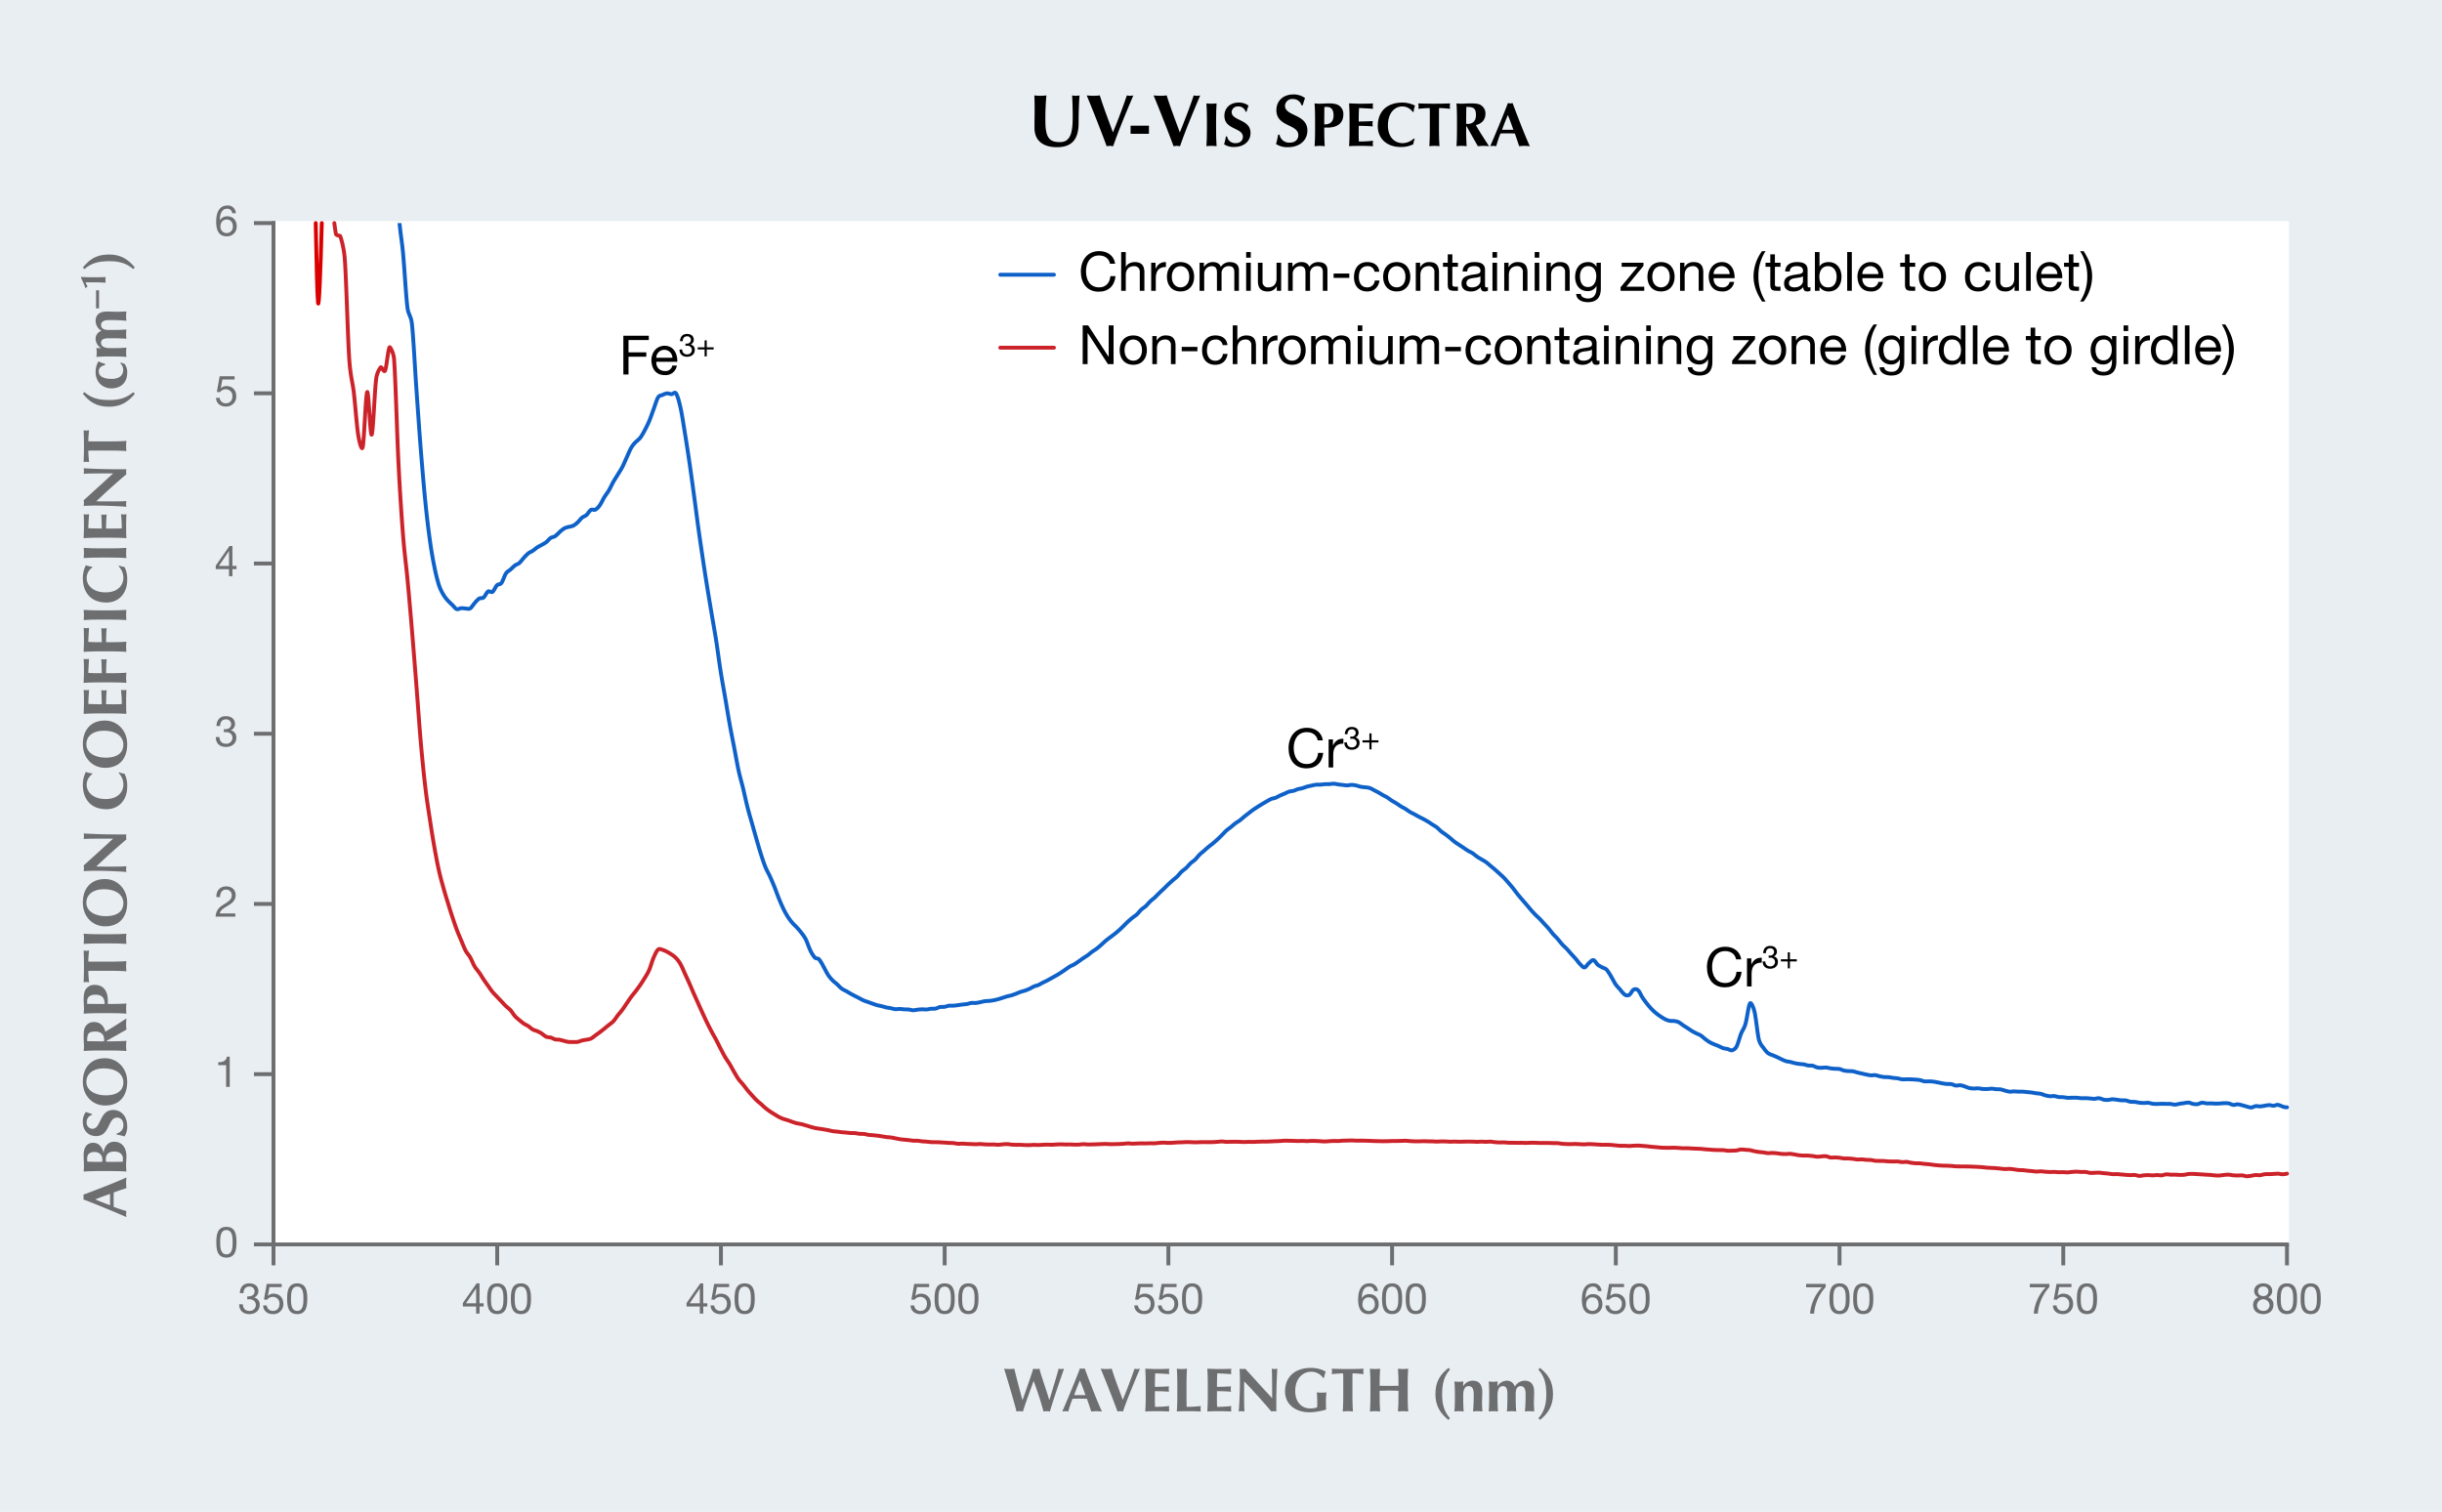 <svg xmlns="http://www.w3.org/2000/svg" xmlns:xlink="http://www.w3.org/1999/xlink" width="1280" height="792.478" viewBox="0 0 1280 792.478"><defs><style>.cls-1,.cls-10,.cls-4,.cls-5,.cls-7,.cls-8{fill:none;}.cls-2{fill:#e9eef2;}.cls-3{fill:#fff;}.cls-4,.cls-5{stroke:#6d6e70;stroke-linejoin:bevel;}.cls-4{stroke-linecap:square;}.cls-10,.cls-4,.cls-5,.cls-7,.cls-8{stroke-width:2.032px;}.cls-6{fill:#6d6e70;}.cls-7{stroke:#0e61c8;}.cls-10,.cls-7,.cls-8{stroke-linecap:round;stroke-linejoin:round;}.cls-8{stroke:#cc2229;}.cls-9{clip-path:url(#clip-path);}.cls-10{stroke:#da0000;}</style><clipPath id="clip-path" transform="translate(0 597.454)"><rect class="cls-1" x="143.357" y="-480.511" width="1056.508" height="535.352"/></clipPath></defs><g id="Background"><rect id="GNI_blue" data-name="GNI blue" class="cls-2" width="1280" height="792.478"/></g><g id="white"><rect class="cls-3" x="143.357" y="115.93" width="1056.4" height="536.366"/></g><g id="rules"><line class="cls-4" x1="144.307" y1="440.34" x2="144.307" y2="440.34"/><polyline class="cls-5" points="143.357 115.934 143.357 652.302 1199.757 652.3"/></g><g id="titles"><path d="M542.239-530.45c0-4.17.077-6.254.077-9.034,0-4.092-.077-6.679-.154-7.953a28.967,28.967,0,0,0,3.165.193,28.97,28.97,0,0,0,3.166-.193,126.97,126.97,0,0,0-.541,13.512c0,9.42,2.7,10.964,7.722,10.964,6.177,0,6.6-6.679,6.6-13.859,0-3.552-.116-7.065-.309-10.617a11.314,11.314,0,0,0,1.969.193,10.886,10.886,0,0,0,1.93-.193c-.231,2.278-.5,7.8-.5,14.477,0,8.957-3.9,12.663-11.388,12.663C547.373-520.3,542.239-523.193,542.239-530.45Z" transform="translate(0 597.454)"/><path d="M590.648-547.437a8.166,8.166,0,0,0,1.7.193,8.157,8.157,0,0,0,1.7-.193c-2.548,6.061-7.566,17.8-10.577,26.638a12.594,12.594,0,0,0-1.7-.193,11.927,11.927,0,0,0-1.7.193c-2.393-6.6-7.952-20.731-10.462-26.638,1.2.116,2.356.193,3.475.193a33.358,33.358,0,0,0,3.4-.193c1.738,5.753,4.517,12.933,6.872,19.38C586.016-534.5,588.641-541.453,590.648-547.437Z" transform="translate(0 597.454)"/><path d="M592.615-531.57h9.614v4.247h-9.614Z" transform="translate(0 597.454)"/><path d="M625.7-547.437a8.157,8.157,0,0,0,1.7.193,8.159,8.159,0,0,0,1.7-.193c-2.548,6.061-7.567,17.8-10.577,26.638a12.626,12.626,0,0,0-1.7-.193,11.929,11.929,0,0,0-1.7.193c-2.393-6.6-7.952-20.731-10.462-26.638,1.2.116,2.356.193,3.475.193a33.358,33.358,0,0,0,3.4-.193c1.738,5.753,4.517,12.933,6.871,19.38C621.066-534.5,623.691-541.453,625.7-547.437Z" transform="translate(0 597.454)"/><path d="M632.619-534.252c0-3.641-.064-6.144-.26-9,.715.065,1.593.162,2.665.162s1.951-.1,2.665-.162c-.195,2.859-.259,5.362-.259,9v4.419c0,3.641.064,6.143.259,9-.714-.065-1.592-.162-2.665-.162s-1.95.1-2.665.162c.2-2.86.26-5.362.26-9Z" transform="translate(0 597.454)"/><path d="M652.9-538.868a3.853,3.853,0,0,0-3.932-2.795,3.141,3.141,0,0,0-3.38,2.925c0,4.81,9.88,3.608,9.88,10.986,0,4.354-3.446,7.345-8.613,7.345a9.267,9.267,0,0,1-5.233-1.4,32.544,32.544,0,0,0,.943-4.127h.618a4.267,4.267,0,0,0,4.485,3.51c2.535,0,3.8-1.5,3.8-3.315,0-4.908-9.686-3.608-9.686-10.986,0-4.485,3.445-6.955,7.313-6.955a8.4,8.4,0,0,1,5.33,1.592c-.39,1.008-.618,1.788-1.04,3.218Z" transform="translate(0 597.454)"/><path d="M682.231-542.225a4.576,4.576,0,0,0-4.67-3.32,3.732,3.732,0,0,0-4.016,3.475c0,5.713,11.736,4.285,11.736,13.048,0,5.173-4.092,8.725-10.23,8.725a11,11,0,0,1-6.215-1.661,38.74,38.74,0,0,0,1.119-4.9h.733a5.07,5.07,0,0,0,5.328,4.169c3.011,0,4.517-1.776,4.517-3.937,0-5.83-11.5-4.286-11.5-13.049,0-5.327,4.093-8.262,8.687-8.262a9.976,9.976,0,0,1,6.331,1.892c-.463,1.2-.734,2.124-1.235,3.822Z" transform="translate(0 597.454)"/><path d="M689.309-534.252c0-3.641-.065-6.144-.26-9,.715.065,1.593.162,2.665.162,1.495,0,3.185-.162,4.745-.162,3.056,0,4.648.487,5.655,1.332a5.254,5.254,0,0,1,2.016,4.388c0,4.972-3.511,6.955-8.354,6.955h-1.657c0,3.25.032,6.5.26,9.75-.715-.065-1.592-.162-2.665-.162s-1.95.1-2.665.162c.2-2.86.26-5.362.26-9Zm6.24-7.151c-.52,0-1.007,0-1.364.032-.034,3.056-.066,6.111-.066,9.133,2.178,0,4.875-.585,4.875-4.777C698.994-540.331,697.4-541.4,695.549-541.4Z" transform="translate(0 597.454)"/><path d="M707.383-534.252c0-3.641-.065-6.144-.26-9,1.918.032,3.868.162,5.785.162,3.186,0,5.916-.065,6.793-.162a7.538,7.538,0,0,0-.13,1.364,8.81,8.81,0,0,0,.13,1.463c-2.47-.162-6.37-.39-7.345-.39-.163,2.373-.163,4.712-.163,7.085,2.828-.065,4.909-.13,7.378-.26a7.519,7.519,0,0,0-.162,1.463,10.144,10.144,0,0,0,.162,1.332c-2.469-.2-4.907-.292-7.378-.292,0,1.365-.032,2.762-.032,4.16,0,1.365.032,2.763.1,4.063a64.406,64.406,0,0,0,7.442-.423,8.474,8.474,0,0,0-.13,1.463,7.078,7.078,0,0,0,.13,1.4c-1.17-.032-2.7-.162-5.687-.162-5.3,0-6.176.1-6.891.162.195-2.86.26-5.362.26-9Z" transform="translate(0 597.454)"/><path d="M741.513-524.6a10.79,10.79,0,0,0-.715,2.763,14.207,14.207,0,0,1-6.63,1.43c-7.541,0-11.993-4.713-11.993-10.856,0-8.97,6.077-12.415,12.9-12.415a14.674,14.674,0,0,1,6.63,1.592,11.939,11.939,0,0,0-.748,3.315h-.455a6.663,6.663,0,0,0-5.59-2.892c-3.478,0-7.41,3.023-7.41,9.913,0,6.7,3.965,9.328,7.7,9.328a8.691,8.691,0,0,0,5.883-2.438Z" transform="translate(0 597.454)"/><path d="M749.447-537.958a21.233,21.233,0,0,0-.1-2.86c-1.268,0-4,.195-5.948.422a7.1,7.1,0,0,0,.162-1.43,7.1,7.1,0,0,0-.162-1.429c2.957.1,4.42.162,8.451.162s5.493-.065,8.254-.162a7.245,7.245,0,0,0-.162,1.429,7.247,7.247,0,0,0,.162,1.43,57.8,57.8,0,0,0-5.785-.422c-.064.455-.064,1.625-.064,2.86v8.125c0,3.641.064,6.143.26,9-.715-.065-1.593-.162-2.665-.162s-1.951.1-2.666.162c.2-2.86.26-5.362.26-9Z" transform="translate(0 597.454)"/><path d="M768.789-531.165H768.5v1.332c0,3.641.065,6.143.26,9-.715-.065-1.593-.162-2.665-.162s-1.95.1-2.665.162c.194-2.86.26-5.362.26-9v-4.419c0-3.641-.066-6.144-.26-9,.715.065,1.593.162,2.665.162,1.17,0,2.567-.162,4.777-.162,3.283,0,4.485.292,5.623,1.105a5.061,5.061,0,0,1,2.112,4.29c0,3.152-1.82,5.167-5.037,5.98,2.08,3.672,4.55,7.378,6.922,11.05-.974-.065-1.949-.162-2.925-.162s-1.982.1-2.957.162Zm-.195-10.238c-.065,2.958-.1,5.883-.1,8.84a5.731,5.731,0,0,0,.715.065c2.86,0,4.42-1.592,4.42-4.648C773.632-540.981,772.137-541.4,768.594-541.4Z" transform="translate(0 597.454)"/><path d="M801.88-520.83c-1.04-.065-1.95-.162-2.86-.162s-1.853.1-2.763.162c-.683-2.21-1.43-4.452-2.242-6.663-1.4-.032-2.763-.065-4.161-.065-1.137,0-2.243.033-3.38.065a64.315,64.315,0,0,0-2.21,6.663,12.188,12.188,0,0,0-1.528-.162,16.177,16.177,0,0,0-1.625.162c1.593-3.608,6.468-15.178,9.263-22.588a8.055,8.055,0,0,0,1.235.163,8.039,8.039,0,0,0,1.235-.163C795.606-536.008,799.409-526.127,801.88-520.83Zm-8.613-8.58c-.943-2.633-1.853-5.2-2.893-7.736-1.1,2.536-2.112,5.1-3.055,7.736Z" transform="translate(0 597.454)"/><path class="cls-6" d="M66.266,19.755c-.065,1.04-.162,1.95-.162,2.86s.1,1.853.162,2.763c-2.21.682-4.453,1.43-6.662,2.243-.033,1.4-.066,2.762-.066,4.16,0,1.137.033,2.242.066,3.38a63.826,63.826,0,0,0,6.662,2.21A12.172,12.172,0,0,0,66.1,38.9a16.12,16.12,0,0,0,.162,1.625c-3.608-1.592-15.178-6.467-22.588-9.262a8.049,8.049,0,0,0,.162-1.236,8.052,8.052,0,0,0-.162-1.235C51.088,26.028,60.968,22.225,66.266,19.755Zm-8.58,8.613c-2.633.942-5.2,1.853-7.736,2.893,2.535,1.105,5.1,2.112,7.736,3.055Z" transform="translate(0 597.454)"/><path class="cls-6" d="M52.843,16.4c-3.64,0-6.143.065-9,.26C43.905,15.948,44,15.071,44,14c0-1.853-.163-4-.163-5.85,0-3.9,1.495-6.566,5.038-6.566s5.038,3.283,5.363,5.3h.065c.1-1.982,1.527-5.85,5.46-5.85,4.648,0,6.5,3.705,6.5,7.573,0,1.723-.162,3.152-.162,4.778,0,1.17.1,2.567.162,3.282-2.86-.2-5.363-.26-9-.26Zm-7.15-6.532a8.3,8.3,0,0,0,.1,1.592c1.593.065,3.413.13,4.518.13,1.17,0,2.21-.033,3.315-.033V10.1c0-1.852-1.365-3.705-4.127-3.705C47.416,6.393,45.693,7.3,45.693,9.871Zm9.783.292c0,.585.032,1.007.032,1.4.91,0,1.82.033,3.153.033,2.047,0,4.55-.065,5.688-.065.032-.585.065-1.072.065-1.787,0-1.918-1.593-3.576-4.421-3.576C56.971,6.165,55.476,7.563,55.476,10.163Z" transform="translate(0 597.454)"/><path class="cls-6" d="M48.228-13.047a3.853,3.853,0,0,0-2.8,3.933,3.141,3.141,0,0,0,2.925,3.38c4.81,0,3.607-9.88,10.985-9.88,4.355,0,7.345,3.445,7.345,8.612a9.266,9.266,0,0,1-1.4,5.233,32.685,32.685,0,0,0-4.128-.942v-.618a4.268,4.268,0,0,0,3.51-4.485c0-2.535-1.5-3.8-3.315-3.8-4.907,0-3.608,9.685-10.985,9.685-4.485,0-6.956-3.445-6.956-7.312a8.4,8.4,0,0,1,1.593-5.33c1.008.389,1.788.617,3.218,1.04Z" transform="translate(0 597.454)"/><path class="cls-6" d="M43.417-30.439c0-6.89,3.771-12.317,11.6-12.317,6.436,0,11.668,5.168,11.668,12.415,0,6.858-3.51,12.383-11.635,12.383C48.65-17.958,43.417-22.9,43.417-30.439Zm1.853.1c0,4.453,4.485,7.053,10.076,7.053,6.923,0,9.327-3.185,9.327-6.825,0-3.9-3.25-7.313-10.335-7.313C48.715-37.426,45.27-34.534,45.27-30.341Z" transform="translate(0 597.454)"/><path class="cls-6" d="M55.931-51.894v.292h1.332c3.64,0,6.143-.065,9-.26-.065.715-.162,1.593-.162,2.665s.1,1.95.162,2.665c-2.86-.2-5.363-.26-9-.26h-4.42c-3.64,0-6.143.065-9,.26.065-.715.163-1.592.163-2.665,0-1.17-.163-2.567-.163-4.777,0-3.283.293-4.486,1.1-5.623a5.065,5.065,0,0,1,4.29-2.113c3.153,0,5.168,1.82,5.981,5.038,3.672-2.08,7.377-4.55,11.05-6.923-.065.975-.162,1.95-.162,2.926s.1,1.982.162,2.957Zm-10.238.2c2.957.065,5.883.1,8.84.1a5.928,5.928,0,0,0,.065-.715c0-2.86-1.593-4.42-4.648-4.42C46.115-56.737,45.693-55.242,45.693-51.7Z" transform="translate(0 597.454)"/><path class="cls-6" d="M52.843-66.361c-3.64,0-6.143.065-9,.26.065-.715.163-1.593.163-2.666,0-1.494-.163-3.185-.163-4.745,0-3.055.488-4.647,1.333-5.655a5.253,5.253,0,0,1,4.388-2.015c4.972,0,6.955,3.51,6.955,8.353v1.658c3.25,0,6.5-.033,9.75-.261-.065.716-.162,1.593-.162,2.665s.1,1.951.162,2.666c-2.86-.2-5.363-.26-9-.26ZM45.693-72.6c0,.52,0,1.008.032,1.366,3.055.032,6.11.065,9.133.065,0-2.178-.585-4.876-4.777-4.876C46.765-76.047,45.693-74.454,45.693-72.6Z" transform="translate(0 597.454)"/><path class="cls-6" d="M49.138-88.563a21.233,21.233,0,0,0-2.86.1c0,1.268.2,4,.422,5.948a7.1,7.1,0,0,0-1.43-.163,7.118,7.118,0,0,0-1.43.163c.1-2.958.163-4.42.163-8.45s-.066-5.493-.163-8.256a7.118,7.118,0,0,0,1.43.163,7.1,7.1,0,0,0,1.43-.163,57.862,57.862,0,0,0-.422,5.785c.455.065,1.625.065,2.86.065h8.125c3.64,0,6.143-.065,9-.259-.065.714-.162,1.592-.162,2.665s.1,1.95.162,2.665c-2.86-.2-5.363-.26-9-.26Z" transform="translate(0 597.454)"/><path class="cls-6" d="M52.843-102.932c-3.64,0-6.143.065-9,.26.065-.715.163-1.593.163-2.665s-.1-1.951-.163-2.665c2.86.194,5.363.259,9,.259h4.42c3.64,0,6.143-.065,9-.259-.065.714-.162,1.592-.162,2.665s.1,1.95.162,2.665c-2.86-.2-5.363-.26-9-.26Z" transform="translate(0 597.454)"/><path class="cls-6" d="M43.417-124.353c0-6.89,3.771-12.317,11.6-12.317,6.436,0,11.668,5.168,11.668,12.415,0,6.858-3.51,12.383-11.635,12.383C48.65-111.872,43.417-116.812,43.417-124.353Zm1.853.1c0,4.453,4.485,7.053,10.076,7.053,6.923,0,9.327-3.185,9.327-6.825,0-3.9-3.25-7.313-10.335-7.313C48.715-131.34,45.27-128.448,45.27-124.255Z" transform="translate(0 597.454)"/><path class="cls-6" d="M43.84-140.836A7.5,7.5,0,0,0,44-142.3a7.51,7.51,0,0,0-.163-1.463c5.168-4.68,10.3-9.327,15.471-14.105-5.168,0-14.008,0-15.471.227A7.509,7.509,0,0,0,44-159.1a7.51,7.51,0,0,0-.163-1.463c9.458.52,13.781.52,22.426.52a6.189,6.189,0,0,0-.162,1.333,5.172,5.172,0,0,0,.162,1.267q-7.9,6.679-15.8,14.2c2.438.065,5.135.065,7.573.065,5.2,0,7.02-.1,8.223-.2a8.379,8.379,0,0,0-.162,1.528,7.763,7.763,0,0,0,.162,1.495c-.943-.163-9.328-.65-15.958-.65C47.383-141,45.4-140.868,43.84-140.836Z" transform="translate(0 597.454)"/><path class="cls-6" d="M62.5-192.617a10.834,10.834,0,0,0,2.762.715,14.207,14.207,0,0,1,1.43,6.63c0,7.541-4.712,11.993-10.855,11.993-8.97,0-12.416-6.077-12.416-12.9a14.674,14.674,0,0,1,1.593-6.63,11.9,11.9,0,0,0,3.315.747v.456a6.663,6.663,0,0,0-2.892,5.59c0,3.477,3.023,7.41,9.913,7.41,6.7,0,9.327-3.965,9.327-7.7a8.684,8.684,0,0,0-2.437-5.882Z" transform="translate(0 597.454)"/><path class="cls-6" d="M43.417-207.442c0-6.89,3.771-12.318,11.6-12.318,6.436,0,11.668,5.168,11.668,12.416,0,6.858-3.51,12.383-11.635,12.383C48.65-194.961,43.417-199.9,43.417-207.442Zm1.853.1c0,4.452,4.485,7.052,10.076,7.052,6.923,0,9.327-3.185,9.327-6.825,0-3.9-3.25-7.313-10.335-7.313C48.715-214.43,45.27-211.537,45.27-207.344Z" transform="translate(0 597.454)"/><path class="cls-6" d="M52.843-223.5c-3.64,0-6.143.065-9,.26.033-1.918.163-3.867.163-5.785,0-3.185-.066-5.915-.163-6.793a7.469,7.469,0,0,0,1.365.13,8.7,8.7,0,0,0,1.463-.13c-.163,2.47-.39,6.37-.39,7.345,2.372.163,4.712.163,7.085.163-.065-2.828-.13-4.908-.26-7.378a7.538,7.538,0,0,0,1.462.163,10.026,10.026,0,0,0,1.333-.163c-.2,2.47-.293,4.908-.293,7.378,1.366,0,2.763.032,4.161.032,1.365,0,2.762-.032,4.063-.1a64.411,64.411,0,0,0-.423-7.443,8.375,8.375,0,0,0,1.463.13,7,7,0,0,0,1.4-.13c-.033,1.17-.162,2.7-.162,5.688,0,5.3.1,6.175.162,6.89-2.86-.195-5.363-.26-9-.26Z" transform="translate(0 597.454)"/><path class="cls-6" d="M52.843-239.757c-3.64,0-6.143.065-9,.26.033-1.918.163-3.867.163-5.785,0-3.185-.066-5.915-.163-6.793a7.469,7.469,0,0,0,1.365.13,8.7,8.7,0,0,0,1.463-.13c-.163,2.47-.39,6.37-.39,7.345,2.372.163,4.712.163,7.085.163-.065-2.828-.13-4.908-.26-7.378a7.538,7.538,0,0,0,1.462.163,10.026,10.026,0,0,0,1.333-.163c-.2,2.47-.293,4.908-.293,7.378h1.658c3.64,0,6.143-.065,9-.26-.065.715-.162,1.593-.162,2.665s.1,1.95.162,2.665c-2.86-.195-5.363-.26-9-.26Z" transform="translate(0 597.454)"/><path class="cls-6" d="M52.843-256.011c-3.64,0-6.143.065-9,.26.033-1.918.163-3.867.163-5.785,0-3.185-.066-5.915-.163-6.793a7.469,7.469,0,0,0,1.365.13,8.7,8.7,0,0,0,1.463-.13c-.163,2.471-.39,6.37-.39,7.346,2.372.162,4.712.162,7.085.162-.065-2.827-.13-4.908-.26-7.378a7.538,7.538,0,0,0,1.462.163A10.026,10.026,0,0,0,55.9-268.2c-.2,2.47-.293,4.908-.293,7.378h1.658c3.64,0,6.143-.065,9-.26-.065.715-.162,1.593-.162,2.665s.1,1.95.162,2.665c-2.86-.195-5.363-.26-9-.26Z" transform="translate(0 597.454)"/><path class="cls-6" d="M52.843-272.687c-3.64,0-6.143.065-9,.26.065-.715.163-1.593.163-2.665s-.1-1.951-.163-2.665c2.86.194,5.363.259,9,.259h4.42c3.64,0,6.143-.065,9-.259-.065.714-.162,1.592-.162,2.665s.1,1.95.162,2.665c-2.86-.195-5.363-.26-9-.26Z" transform="translate(0 597.454)"/><path class="cls-6" d="M62.5-300.965a10.834,10.834,0,0,0,2.762.715,14.207,14.207,0,0,1,1.43,6.63c0,7.54-4.712,11.993-10.855,11.993-8.97,0-12.416-6.078-12.416-12.9a14.674,14.674,0,0,1,1.593-6.63,11.9,11.9,0,0,0,3.315.747v.455a6.665,6.665,0,0,0-2.892,5.591c0,3.477,3.023,7.41,9.913,7.41,6.7,0,9.327-3.965,9.327-7.7a8.688,8.688,0,0,0-2.437-5.883Z" transform="translate(0 597.454)"/><path class="cls-6" d="M52.843-305.194c-3.64,0-6.143.065-9,.259.065-.714.163-1.592.163-2.665s-.1-1.95-.163-2.665c2.86.195,5.363.26,9,.26h4.42c3.64,0,6.143-.065,9-.26-.065.715-.162,1.593-.162,2.665s.1,1.951.162,2.665c-2.86-.194-5.363-.259-9-.259Z" transform="translate(0 597.454)"/><path class="cls-6" d="M52.843-315.6c-3.64,0-6.143.065-9,.261.033-1.918.163-3.868.163-5.786,0-3.185-.066-5.915-.163-6.793a7.469,7.469,0,0,0,1.365.13,8.7,8.7,0,0,0,1.463-.13c-.163,2.471-.39,6.371-.39,7.346,2.372.162,4.712.162,7.085.162-.065-2.827-.13-4.908-.26-7.378a7.538,7.538,0,0,0,1.462.163,10.026,10.026,0,0,0,1.333-.163c-.2,2.47-.293,4.908-.293,7.378,1.366,0,2.763.032,4.161.032,1.365,0,2.762-.032,4.063-.1a64.411,64.411,0,0,0-.423-7.443,8.375,8.375,0,0,0,1.463.13,7,7,0,0,0,1.4-.13c-.033,1.17-.162,2.7-.162,5.688,0,5.3.1,6.175.162,6.891-2.86-.2-5.363-.261-9-.261Z" transform="translate(0 597.454)"/><path class="cls-6" d="M43.84-332.273A7.51,7.51,0,0,0,44-333.736a7.5,7.5,0,0,0-.163-1.462c5.168-4.68,10.3-9.328,15.471-14.106-5.168,0-14.008,0-15.471.228A7.51,7.51,0,0,0,44-350.539,7.519,7.519,0,0,0,43.84-352c9.458.521,13.781.521,22.426.521a6.187,6.187,0,0,0-.162,1.332,5.181,5.181,0,0,0,.162,1.268q-7.9,6.678-15.8,14.2c2.438.065,5.135.065,7.573.065,5.2,0,7.02-.1,8.223-.195a8.378,8.378,0,0,0-.162,1.527,7.746,7.746,0,0,0,.162,1.5c-.943-.162-9.328-.65-15.958-.65C47.383-332.436,45.4-332.306,43.84-332.273Z" transform="translate(0 597.454)"/><path class="cls-6" d="M49.138-361.269a21.233,21.233,0,0,0-2.86.1c0,1.268.2,4,.422,5.948a7.1,7.1,0,0,0-1.43-.163,7.118,7.118,0,0,0-1.43.163c.1-2.958.163-4.42.163-8.45s-.066-5.493-.163-8.256a7.118,7.118,0,0,0,1.43.163,7.1,7.1,0,0,0,1.43-.163,57.862,57.862,0,0,0-.422,5.785c.455.065,1.625.065,2.86.065h8.125c3.64,0,6.143-.065,9-.259-.065.714-.162,1.592-.162,2.665s.1,1.95.162,2.665c-2.86-.195-5.363-.26-9-.26Z" transform="translate(0 597.454)"/><path class="cls-6" d="M44.263-391.923c3.51,3.12,7.215,4.16,13.163,4.16,5.1,0,8.937-1.105,12.415-4.128l.813.878c-3.316,4.095-7.28,6.76-13.456,6.76-7.053,0-10.465-2.828-13.781-6.825Z" transform="translate(0 597.454)"/><path class="cls-6" d="M55.02-406.031c-1.884.325-3.25,1.3-3.25,3.283,0,2.535,2.5,3.9,6.7,3.9,3.932,0,6.11-1.69,6.11-4.842a4.592,4.592,0,0,0-1.528-3.348l.326-.39a13.644,13.644,0,0,0,1.917.715,7.169,7.169,0,0,1,1.4,4.388c0,6.337-4.29,8.45-8.255,8.45-4.777,0-8.32-3.38-8.32-8.581a10.314,10.314,0,0,1,1.528-5.589,11.536,11.536,0,0,0,3.379,1.234Z" transform="translate(0 597.454)"/><path class="cls-6" d="M52.973-414.907v-.065a5.9,5.9,0,0,1-2.86-4.907A4.334,4.334,0,0,1,53.2-424.04a6.135,6.135,0,0,1-3.088-5.037c0-3.25,1.82-5.071,5.98-5.071,2.21,0,3.77.13,5.46.13,1.365,0,3.055-.1,4.713-.162a15.9,15.9,0,0,0-.162,2.438,15.882,15.882,0,0,0,.162,2.437,81.774,81.774,0,0,0-9.328-.357c-2.7,0-3.965.975-3.965,2.6,0,2.112,2.177,2.567,3.737,2.567h2.341c2.633,0,4.94-.065,7.215-.259a20.526,20.526,0,0,0-.162,2.437,21.1,21.1,0,0,0,.162,2.438c-2.275-.195-4.582-.26-7.215-.26H57.068c-2.6,0-4.095.552-4.095,2.34,0,1.95,1.788,2.827,4.777,2.827h1.3c2.633,0,4.94-.065,7.215-.26a20.562,20.562,0,0,0-.162,2.438,21.1,21.1,0,0,0,.162,2.438c-2.275-.195-4.582-.261-7.215-.261h-1.3c-2.632,0-4.939.066-7.214.261.065-.781.162-1.528.162-2.308s-.1-1.528-.162-2.373Z" transform="translate(0 597.454)"/><path class="cls-6" d="M50.351-435.81v-9.476h1.554v9.476Z" transform="translate(0 597.454)"/><path class="cls-6" d="M42.543-452.3c1.516.113,3.752.189,5.666.189h1.156c2.028,0,3.412-.018,6.008-.113-.038.492-.095.985-.095,1.478s.057,1,.095,1.5c-.966-.057-3.127-.209-5.23-.209H44.8c.152.379.777,1.5,1.08,2.2a5.9,5.9,0,0,0-1.042.928,43.486,43.486,0,0,0-2.444-5.609Z" transform="translate(0 597.454)"/><path class="cls-6" d="M43.417-457.221c3.316-4,6.728-6.825,13.781-6.825,6.176,0,10.14,2.665,13.456,6.76l-.813.877c-3.478-3.022-7.313-4.128-12.415-4.128-5.948,0-9.653,1.04-13.163,4.16Z" transform="translate(0 597.454)"/><path class="cls-6" d="M541.743,126.478c-1.529,4.421-4.2,11.376-5.562,15.958a14.592,14.592,0,0,0-1.66-.162,15.151,15.151,0,0,0-1.692.162c-1.4-5.688-6.051-21.028-6.538-22.426a26.582,26.582,0,0,0,2.732.163,23.77,23.77,0,0,0,2.635-.163c1.334,5.558,3.026,11.863,4.262,16.413h.065c1.919-5.46,4.685-13.39,5.6-16.413a8.2,8.2,0,0,0,3.254,0c.585,2.893,3.969,12.123,5.14,16.413h.065c1.659-5.46,4.229-13.844,4.815-16.413a6.759,6.759,0,0,0,1.366.163,8.057,8.057,0,0,0,1.5-.163c-.878,2.5-5.335,15.243-7.417,22.426a14.552,14.552,0,0,0-1.659-.162,15.128,15.128,0,0,0-1.692.162c-1.4-5.33-3.188-10.628-5.139-15.958Z" transform="translate(0 597.454)"/><path class="cls-6" d="M577.588,142.436c-1.041-.064-1.952-.162-2.862-.162s-1.855.1-2.766.162c-.684-2.21-1.432-4.452-2.245-6.662-1.4-.033-2.765-.066-4.164-.066-1.139,0-2.244.033-3.383.066a63.762,63.762,0,0,0-2.212,6.662,12.394,12.394,0,0,0-1.529-.162c-.521,0-1.009.1-1.627.162,1.6-3.607,6.474-15.178,9.271-22.588a4.8,4.8,0,0,0,2.473,0C571.31,127.258,575.115,137.139,577.588,142.436Zm-8.621-8.58c-.944-2.633-1.855-5.2-2.9-7.735-1.105,2.535-2.114,5.1-3.057,7.735Z" transform="translate(0 597.454)"/><path class="cls-6" d="M594.665,120.01a6.363,6.363,0,0,0,2.862,0c-2.146,5.1-6.376,14.984-8.913,22.426a10.883,10.883,0,0,0-1.431-.162,10.3,10.3,0,0,0-1.432.162c-2.017-5.558-6.7-17.453-8.815-22.426,1.007.1,1.984.163,2.927.163a28.034,28.034,0,0,0,2.863-.163c1.463,4.843,3.806,10.889,5.791,16.317C590.761,130.9,592.974,125.048,594.665,120.01Z" transform="translate(0 597.454)"/><path class="cls-6" d="M600.55,129.013c0-3.64-.066-6.142-.261-9,1.92.033,3.872.163,5.791.163,3.189,0,5.921-.065,6.8-.163a7.479,7.479,0,0,0-.13,1.365,8.693,8.693,0,0,0,.13,1.463c-2.472-.163-6.376-.39-7.352-.39-.163,2.373-.163,4.713-.163,7.086,2.83-.066,4.912-.13,7.385-.261a7.527,7.527,0,0,0-.162,1.463,10.019,10.019,0,0,0,.162,1.333c-2.473-.2-4.912-.293-7.385-.293,0,1.365-.032,2.763-.032,4.16,0,1.365.032,2.763.1,4.062a64.519,64.519,0,0,0,7.449-.421,8.363,8.363,0,0,0-.13,1.462,7,7,0,0,0,.13,1.4c-1.171-.032-2.7-.162-5.692-.162-5.3,0-6.182.1-6.9.162.2-2.859.261-5.362.261-9Z" transform="translate(0 597.454)"/><path class="cls-6" d="M617.106,129.013c0-3.64-.065-6.142-.26-9,.716.066,1.594.163,2.668.163s1.952-.1,2.668-.163c-.2,2.861-.261,5.363-.261,9v4.42c0,2.405.032,4.876.065,6.565a64.523,64.523,0,0,0,7.45-.421,8.363,8.363,0,0,0-.13,1.462,7,7,0,0,0,.13,1.4c-1.171-.032-2.7-.162-5.693-.162-5.3,0-6.181.1-6.9.162.2-2.859.26-5.362.26-9Z" transform="translate(0 597.454)"/><path class="cls-6" d="M633.077,129.013c0-3.64-.065-6.142-.261-9,1.92.033,3.872.163,5.791.163,3.189,0,5.921-.065,6.8-.163a7.569,7.569,0,0,0-.13,1.365,8.8,8.8,0,0,0,.13,1.463c-2.471-.163-6.376-.39-7.351-.39-.163,2.373-.163,4.713-.163,7.086,2.83-.066,4.912-.13,7.384-.261a7.527,7.527,0,0,0-.162,1.463,10.193,10.193,0,0,0,.162,1.333c-2.472-.2-4.912-.293-7.384-.293,0,1.365-.033,2.763-.033,4.16,0,1.365.033,2.763.1,4.062a64.519,64.519,0,0,0,7.449-.421,8.461,8.461,0,0,0-.13,1.462,7.078,7.078,0,0,0,.13,1.4c-1.171-.032-2.7-.162-5.692-.162-5.3,0-6.182.1-6.9.162.2-2.859.261-5.362.261-9Z" transform="translate(0 597.454)"/><path class="cls-6" d="M649.764,120.01a6.652,6.652,0,0,0,2.927,0c4.685,5.168,9.337,10.3,14.12,15.471,0-5.167,0-14.008-.228-15.471a6.656,6.656,0,0,0,2.928,0c-.521,9.458-.521,13.781-.521,22.426a6.277,6.277,0,0,0-1.334-.162,5.223,5.223,0,0,0-1.268.162q-6.685-7.9-14.217-15.8c-.065,2.438-.065,5.135-.065,7.572,0,5.2.1,7.021.2,8.223a8.489,8.489,0,0,0-1.529-.162,7.863,7.863,0,0,0-1.5.162c.163-.942.652-9.327.652-15.958C649.927,123.553,649.8,121.571,649.764,120.01Z" transform="translate(0 597.454)"/><path class="cls-6" d="M693.515,124.853a7.44,7.44,0,0,0-6.409-3.25c-4.034,0-8.2,3.348-8.2,10.173,0,5.168,2.9,9.068,7.9,9.068a9.567,9.567,0,0,0,3.546-.585,14.632,14.632,0,0,0,.1-2.275c0-3.51-.2-4.973-.228-5.59a14.332,14.332,0,0,0,2.408.162,15.582,15.582,0,0,0,2.634-.162,42.131,42.131,0,0,0-.259,5.46c0,1.365.032,3.087.1,3.575a32.141,32.141,0,0,1-8.686,1.43c-7.483,0-12.85-4.258-12.85-10.888,0-8.256,5.823-12.383,13.468-12.383a15.462,15.462,0,0,1,7.84,1.951,25.032,25.032,0,0,0-.91,3.314Z" transform="translate(0 597.454)"/><path class="cls-6" d="M704.084,125.308a21.026,21.026,0,0,0-.1-2.86c-1.268,0-4,.2-5.953.423a6.4,6.4,0,0,0,0-2.861c2.96.1,4.424.163,8.458.163s5.5-.065,8.263-.163a6.4,6.4,0,0,0,0,2.861,57.681,57.681,0,0,0-5.79-.423c-.066.455-.066,1.626-.066,2.86v8.125c0,3.641.066,6.144.26,9-.715-.064-1.594-.162-2.667-.162s-1.952.1-2.668.162c.2-2.859.261-5.362.261-9Z" transform="translate(0 597.454)"/><path class="cls-6" d="M733.034,131.581c-1.659-.033-3.286-.13-4.944-.13-1.627,0-3.286.065-4.945.13v1.852c0,3.641.065,6.144.26,9-.716-.064-1.594-.162-2.668-.162s-1.952.1-2.668.162c.2-2.859.261-5.362.261-9v-4.42c0-3.64-.065-6.142-.261-9,.716.066,1.6.163,2.668.163s1.952-.1,2.668-.163c-.195,2.828-.26,5.33-.26,8.939,1.106.032,2.667.064,4.977.064s3.676-.032,4.912-.064c0-3.609-.065-6.111-.26-8.939.715.066,1.594.163,2.667.163s1.953-.1,2.668-.163c-.2,2.861-.26,5.363-.26,9v4.42c0,3.641.065,6.144.26,9-.715-.064-1.593-.162-2.668-.162s-1.952.1-2.667.162c.2-2.859.26-5.362.26-9Z" transform="translate(0 597.454)"/><path class="cls-6" d="M760.062,120.433c-3.123,3.51-4.164,7.215-4.164,13.163,0,5.1,1.106,8.938,4.131,12.415l-.878.813c-4.1-3.315-6.766-7.281-6.766-13.455,0-7.053,2.83-10.466,6.832-13.781Z" transform="translate(0 597.454)"/><path class="cls-6" d="M766.892,129.143h.065a5.9,5.9,0,0,1,4.912-2.859c3.253,0,5.075,1.819,5.075,5.979,0,2.211-.13,3.771-.13,5.461,0,1.364.1,3.055.163,4.712a18.456,18.456,0,0,0-4.88,0,81.5,81.5,0,0,0,.358-9.327c0-2.7-.976-3.966-2.668-3.966-1.952,0-2.83,1.788-2.83,4.778v1.3c0,2.633.065,4.941.26,7.215a20.8,20.8,0,0,0-2.44-.162,21.335,21.335,0,0,0-2.439.162c.194-2.274.26-4.582.26-7.215v-1.3c0-2.632-.066-4.94-.26-7.215.78.065,1.528.163,2.309.163s1.529-.1,2.375-.163Z" transform="translate(0 597.454)"/><path class="cls-6" d="M784.879,129.143h.065a5.907,5.907,0,0,1,4.912-2.859,4.334,4.334,0,0,1,4.164,3.087,6.144,6.144,0,0,1,5.043-3.087c3.253,0,5.075,1.819,5.075,5.979,0,2.211-.13,3.771-.13,5.461,0,1.364.1,3.055.163,4.712a18.456,18.456,0,0,0-4.88,0,81.534,81.534,0,0,0,.357-9.327c0-2.7-.975-3.966-2.6-3.966-2.114,0-2.569,2.178-2.569,3.738v2.34c0,2.633.064,4.941.259,7.215a20.783,20.783,0,0,0-2.439-.162,21.376,21.376,0,0,0-2.441.162c.2-2.274.261-4.582.261-7.215v-1.982c0-2.6-.554-4.1-2.343-4.1-1.952,0-2.83,1.788-2.83,4.778v1.3c0,2.633.066,4.941.261,7.215a20.836,20.836,0,0,0-2.44-.162,21.338,21.338,0,0,0-2.44.162c.195-2.274.26-4.582.26-7.215v-1.3c0-2.632-.065-4.94-.26-7.215.78.065,1.529.163,2.31.163s1.529-.1,2.375-.163Z" transform="translate(0 597.454)"/><path class="cls-6" d="M807.191,119.588c4,3.315,6.832,6.728,6.832,13.781,0,6.174-2.668,10.14-6.766,13.455l-.878-.813c3.025-3.477,4.131-7.312,4.131-12.415,0-5.948-1.041-9.653-4.164-13.163Z" transform="translate(0 597.454)"/><path d="M581.814-459.217c-.568-2.872-2.872-4.323-5.687-4.323-4.836,0-6.884,3.982-6.884,8.22,0,4.636,2.048,8.5,6.912,8.5,3.555,0,5.6-2.5,5.859-5.859h2.7c-.512,5.063-3.669,8.134-8.788,8.134-6.315,0-9.387-4.664-9.387-10.58,0-5.887,3.356-10.694,9.614-10.694,4.238,0,7.737,2.275,8.362,6.6Z" transform="translate(0 597.454)"/><path d="M587.675-465.332h2.418v7.765h.056c.8-1.764,2.872-2.5,4.636-2.5,3.868,0,5.063,2.218,5.063,5.376v9.67h-2.417v-9.955a2.771,2.771,0,0,0-2.987-2.958c-2.929,0-4.351,1.963-4.351,4.608v8.305h-2.418Z" transform="translate(0 597.454)"/><path d="M603.405-459.729h2.276v3.1h.056c1.166-2.361,2.787-3.527,5.405-3.442v2.56c-3.9,0-5.32,2.218-5.32,5.944v6.542h-2.417Z" transform="translate(0 597.454)"/><path d="M618.793-460.07c4.664,0,7.139,3.385,7.139,7.708,0,4.3-2.475,7.679-7.139,7.679s-7.139-3.384-7.139-7.679C611.654-456.685,614.128-460.07,618.793-460.07Zm0,13.254c2.531,0,4.579-1.991,4.579-5.546,0-3.584-2.048-5.575-4.579-5.575s-4.579,1.991-4.579,5.575C614.214-448.807,616.262-446.816,618.793-446.816Z" transform="translate(0 597.454)"/><path d="M628.777-459.729h2.276v2.162h.056a5.421,5.421,0,0,1,4.75-2.5c1.792,0,3.442.711,4.039,2.5a5.443,5.443,0,0,1,4.608-2.5c2.93,0,4.892,1.223,4.892,4.266v10.78H646.98v-9.642c0-1.82-.483-3.271-2.843-3.271a3.562,3.562,0,0,0-3.84,3.755v9.158h-2.418v-9.642c0-1.906-.6-3.271-2.759-3.271a3.966,3.966,0,0,0-3.925,3.755v9.158h-2.418Z" transform="translate(0 597.454)"/><path d="M655.6-462.374h-2.417v-2.958H655.6Zm-2.417,2.645H655.6v14.7h-2.417Z" transform="translate(0 597.454)"/><path d="M671.527-445.024h-2.275v-2.332H669.2a5.118,5.118,0,0,1-4.778,2.673c-3.868,0-5.063-2.218-5.063-5.375v-9.671h2.418v9.955a2.771,2.771,0,0,0,2.987,2.958c2.929,0,4.351-1.962,4.351-4.607v-8.306h2.417Z" transform="translate(0 597.454)"/><path d="M675.17-459.729h2.275v2.162h.057a5.42,5.42,0,0,1,4.75-2.5c1.792,0,3.441.711,4.039,2.5a5.44,5.44,0,0,1,4.607-2.5c2.93,0,4.893,1.223,4.893,4.266v10.78h-2.418v-9.642c0-1.82-.483-3.271-2.844-3.271a3.562,3.562,0,0,0-3.84,3.755v9.158h-2.418v-9.642c0-1.906-.6-3.271-2.758-3.271a3.966,3.966,0,0,0-3.925,3.755v9.158H675.17Z" transform="translate(0 597.454)"/><path d="M699.034-454.069h8.22v2.275h-8.22Z" transform="translate(0 597.454)"/><path d="M720.48-455.007a3.423,3.423,0,0,0-3.64-2.93c-3.5,0-4.579,2.759-4.579,5.746,0,2.7,1.222,5.375,4.3,5.375a3.8,3.8,0,0,0,4.038-3.583h2.474c-.54,3.583-2.787,5.716-6.484,5.716-4.494,0-6.883-3.128-6.883-7.508,0-4.409,2.276-7.879,6.94-7.879,3.328,0,6,1.565,6.342,5.063Z" transform="translate(0 597.454)"/><path d="M732.114-460.07c4.664,0,7.139,3.385,7.139,7.708,0,4.3-2.475,7.679-7.139,7.679s-7.139-3.384-7.139-7.679C724.975-456.685,727.449-460.07,732.114-460.07Zm0,13.254c2.531,0,4.579-1.991,4.579-5.546,0-3.584-2.048-5.575-4.579-5.575s-4.579,1.991-4.579,5.575C727.535-448.807,729.583-446.816,732.114-446.816Z" transform="translate(0 597.454)"/><path d="M742.1-459.729h2.275v2.332h.057a5.118,5.118,0,0,1,4.778-2.673c3.868,0,5.062,2.218,5.062,5.376v9.67h-2.417v-9.955a2.77,2.77,0,0,0-2.986-2.958c-2.93,0-4.351,1.963-4.351,4.608v8.305H742.1Z" transform="translate(0 597.454)"/><path d="M761.27-459.729H764.2v2.134H761.27v9.13c0,1.109.312,1.308,1.82,1.308H764.2v2.133H762.35c-2.5,0-3.5-.512-3.5-3.214v-9.357h-2.5v-2.134h2.5v-4.408h2.418Z" transform="translate(0 597.454)"/><path d="M779.9-445.081a3.255,3.255,0,0,1-1.734.4c-1.252,0-2.048-.682-2.048-2.275a6.527,6.527,0,0,1-5.177,2.275c-2.673,0-4.864-1.194-4.864-4.124,0-3.327,2.475-4.039,4.978-4.522,2.674-.512,4.949-.341,4.949-2.162,0-2.1-1.735-2.446-3.271-2.446-2.047,0-3.555.626-3.669,2.788h-2.418c.143-3.641,2.959-4.921,6.229-4.921,2.646,0,5.519.6,5.519,4.039v7.566c0,1.137,0,1.649.767,1.649a2.064,2.064,0,0,0,.739-.142Zm-3.924-7.537c-.939.682-2.759.711-4.38,1-1.593.285-2.958.854-2.958,2.645,0,1.593,1.365,2.162,2.843,2.162,3.186,0,4.5-1.991,4.5-3.328Z" transform="translate(0 597.454)"/><path d="M784.707-462.374H782.29v-2.958h2.417Zm-2.417,2.645h2.417v14.7H782.29Z" transform="translate(0 597.454)"/><path d="M788.462-459.729h2.275v2.332h.057a5.119,5.119,0,0,1,4.778-2.673c3.868,0,5.063,2.218,5.063,5.376v9.67h-2.417v-9.955a2.771,2.771,0,0,0-2.987-2.958c-2.929,0-4.351,1.963-4.351,4.608v8.305h-2.418Z" transform="translate(0 597.454)"/><path d="M806.836-462.374h-2.417v-2.958h2.417Zm-2.417,2.645h2.417v14.7h-2.417Z" transform="translate(0 597.454)"/><path d="M810.591-459.729h2.275v2.332h.057a5.119,5.119,0,0,1,4.778-2.673c3.868,0,5.063,2.218,5.063,5.376v9.67h-2.417v-9.955a2.771,2.771,0,0,0-2.987-2.958c-2.929,0-4.351,1.963-4.351,4.608v8.305h-2.418Z" transform="translate(0 597.454)"/><path d="M839.092-446.275c0,4.778-2.191,7.224-6.826,7.224-2.759,0-5.945-1.109-6.087-4.324H828.6c.113,1.764,2.217,2.39,3.81,2.39,3.157,0,4.409-2.275,4.409-5.575v-.967h-.056a4.9,4.9,0,0,1-4.58,2.674c-4.38,0-6.571-3.442-6.571-7.452,0-3.47,1.707-7.765,6.8-7.765a4.8,4.8,0,0,1,4.381,2.446h.028v-2.1h2.276Zm-2.39-6.4c0-2.588-1.138-5.262-4.181-5.262-3.1,0-4.351,2.532-4.351,5.348,0,2.645.967,5.6,4.152,5.6S836.7-449.916,836.7-452.675Z" transform="translate(0 597.454)"/><path d="M849.446-446.873l8.874-10.722h-8.305v-2.134h11.434v1.65l-8.988,10.922h9.386v2.133h-12.4Z" transform="translate(0 597.454)"/><path d="M870.636-460.07c4.664,0,7.138,3.385,7.138,7.708,0,4.3-2.474,7.679-7.138,7.679s-7.14-3.384-7.14-7.679C863.5-456.685,865.971-460.07,870.636-460.07Zm0,13.254c2.531,0,4.579-1.991,4.579-5.546,0-3.584-2.048-5.575-4.579-5.575s-4.579,1.991-4.579,5.575C866.057-448.807,868.1-446.816,870.636-446.816Z" transform="translate(0 597.454)"/><path d="M880.62-459.729H882.9v2.332h.057a5.12,5.12,0,0,1,4.778-2.673c3.869,0,5.063,2.218,5.063,5.376v9.67h-2.417v-9.955a2.77,2.77,0,0,0-2.986-2.958c-2.93,0-4.352,1.963-4.352,4.608v8.305H880.62Z" transform="translate(0 597.454)"/><path d="M908.979-449.689a5.929,5.929,0,0,1-6.286,5.006c-4.693,0-6.912-3.242-7.054-7.736,0-4.409,2.9-7.651,6.912-7.651,5.2,0,6.8,4.863,6.655,8.419H898.2c-.086,2.56,1.365,4.835,4.579,4.835a3.544,3.544,0,0,0,3.812-2.873Zm-2.333-4.095a4.231,4.231,0,0,0-4.238-4.153,4.188,4.188,0,0,0-4.209,4.153Z" transform="translate(0 597.454)"/><path d="M923.6-439.392c-2.731-4.267-4.466-8.334-4.466-13.312a22.364,22.364,0,0,1,4.466-13.111h1.848a23.529,23.529,0,0,0-3.755,13.111,23.978,23.978,0,0,0,3.755,13.312Z" transform="translate(0 597.454)"/><path d="M930.341-459.729h2.929v2.134h-2.929v9.13c0,1.109.312,1.308,1.82,1.308h1.109v2.133h-1.848c-2.5,0-3.5-.512-3.5-3.214v-9.357h-2.5v-2.134h2.5v-4.408h2.418Z" transform="translate(0 597.454)"/><path d="M948.97-445.081a3.261,3.261,0,0,1-1.735.4c-1.252,0-2.048-.682-2.048-2.275a6.523,6.523,0,0,1-5.176,2.275c-2.674,0-4.865-1.194-4.865-4.124,0-3.327,2.475-4.039,4.978-4.522,2.674-.512,4.949-.341,4.949-2.162,0-2.1-1.735-2.446-3.27-2.446-2.048,0-3.556.626-3.669,2.788h-2.418c.142-3.641,2.958-4.921,6.228-4.921,2.646,0,5.519.6,5.519,4.039v7.566c0,1.137,0,1.649.767,1.649a2.069,2.069,0,0,0,.74-.142Zm-3.925-7.537c-.939.682-2.759.711-4.38,1-1.593.285-2.958.854-2.958,2.645,0,1.593,1.365,2.162,2.844,2.162,3.185,0,4.494-1.991,4.494-3.328Z" transform="translate(0 597.454)"/><path d="M951.3-465.332h2.418v7.594h.056c.8-1.621,2.674-2.332,4.694-2.332,4.522,0,6.769,3.584,6.769,7.736s-2.219,7.651-6.713,7.651a5.634,5.634,0,0,1-4.75-2.3h-.056v1.962H951.3Zm6.826,7.395c-3.242,0-4.493,2.788-4.493,5.546,0,2.9,1.307,5.575,4.635,5.575,3.3,0,4.409-2.815,4.409-5.688C962.68-455.263,961.258-457.937,958.129-457.937Z" transform="translate(0 597.454)"/><path d="M968.228-465.332h2.417v20.308h-2.417Z" transform="translate(0 597.454)"/><path d="M986.942-449.689a5.928,5.928,0,0,1-6.286,5.006c-4.692,0-6.911-3.242-7.052-7.736,0-4.409,2.9-7.651,6.911-7.651,5.205,0,6.8,4.863,6.655,8.419H976.163c-.086,2.56,1.365,4.835,4.579,4.835a3.544,3.544,0,0,0,3.812-2.873Zm-2.332-4.095a4.231,4.231,0,0,0-4.238-4.153,4.188,4.188,0,0,0-4.209,4.153Z" transform="translate(0 597.454)"/><path d="M1000.937-459.729h2.93v2.134h-2.93v9.13c0,1.109.313,1.308,1.821,1.308h1.109v2.133h-1.849c-2.5,0-3.5-.512-3.5-3.214v-9.357h-2.5v-2.134h2.5v-4.408h2.417Z" transform="translate(0 597.454)"/><path d="M1012.884-460.07c4.664,0,7.138,3.385,7.138,7.708,0,4.3-2.474,7.679-7.138,7.679s-7.14-3.384-7.14-7.679C1005.744-456.685,1008.219-460.07,1012.884-460.07Zm0,13.254c2.531,0,4.579-1.991,4.579-5.546,0-3.584-2.048-5.575-4.579-5.575s-4.579,1.991-4.579,5.575C1008.305-448.807,1010.353-446.816,1012.884-446.816Z" transform="translate(0 597.454)"/><path d="M1040.759-455.007a3.424,3.424,0,0,0-3.641-2.93c-3.5,0-4.579,2.759-4.579,5.746,0,2.7,1.223,5.375,4.3,5.375a3.8,3.8,0,0,0,4.038-3.583h2.475c-.54,3.583-2.787,5.716-6.485,5.716-4.494,0-6.883-3.128-6.883-7.508,0-4.409,2.275-7.879,6.94-7.879,3.328,0,6,1.565,6.343,5.063Z" transform="translate(0 597.454)"/><path d="M1058.223-445.024h-2.276v-2.332h-.057a5.119,5.119,0,0,1-4.779,2.673c-3.868,0-5.062-2.218-5.062-5.375v-9.671h2.418v9.955a2.77,2.77,0,0,0,2.986,2.958c2.93,0,4.352-1.962,4.352-4.607v-8.306h2.418Z" transform="translate(0 597.454)"/><path d="M1062.007-465.332h2.417v20.308h-2.417Z" transform="translate(0 597.454)"/><path d="M1080.722-449.689a5.929,5.929,0,0,1-6.286,5.006c-4.693,0-6.912-3.242-7.053-7.736,0-4.409,2.9-7.651,6.911-7.651,5.2,0,6.8,4.863,6.655,8.419h-11.007c-.086,2.56,1.366,4.835,4.579,4.835a3.544,3.544,0,0,0,3.812-2.873Zm-2.332-4.095a4.233,4.233,0,0,0-4.239-4.153,4.188,4.188,0,0,0-4.209,4.153Z" transform="translate(0 597.454)"/><path d="M1086.81-459.729h2.929v2.134h-2.929v9.13c0,1.109.312,1.308,1.82,1.308h1.109v2.133h-1.848c-2.5,0-3.5-.512-3.5-3.214v-9.357h-2.5v-2.134h2.5v-4.408h2.418Z" transform="translate(0 597.454)"/><path d="M1090.308-439.392a23.533,23.533,0,0,0,3.754-13.112,23.974,23.974,0,0,0-3.754-13.311h1.848c2.731,4.266,4.465,8.333,4.465,13.311a22.363,22.363,0,0,1-4.465,13.112Z" transform="translate(0 597.454)"/><path d="M567.509-426.884h2.872l10.694,16.467h.058v-16.467h2.559v20.307h-2.958l-10.609-16.3h-.057v16.3h-2.559Z" transform="translate(0 597.454)"/><path d="M594.018-421.623c4.664,0,7.138,3.385,7.138,7.708,0,4.3-2.474,7.68-7.138,7.68s-7.139-3.385-7.139-7.68C586.879-418.238,589.353-421.623,594.018-421.623Zm0,13.254c2.531,0,4.579-1.99,4.579-5.546,0-3.584-2.048-5.575-4.579-5.575s-4.58,1.991-4.58,5.575C589.438-410.359,591.486-408.369,594.018-408.369Z" transform="translate(0 597.454)"/><path d="M604-421.281h2.275v2.332h.057a5.118,5.118,0,0,1,4.778-2.674c3.868,0,5.064,2.219,5.064,5.376v9.67h-2.418v-9.955a2.771,2.771,0,0,0-2.987-2.958c-2.929,0-4.351,1.963-4.351,4.608v8.305H604Z" transform="translate(0 597.454)"/><path d="M619.419-415.622h8.22v2.276h-8.22Z" transform="translate(0 597.454)"/><path d="M640.865-416.56a3.423,3.423,0,0,0-3.64-2.93c-3.5,0-4.58,2.759-4.58,5.746,0,2.7,1.223,5.375,4.3,5.375a3.8,3.8,0,0,0,4.039-3.583h2.474c-.54,3.583-2.787,5.717-6.484,5.717-4.494,0-6.883-3.129-6.883-7.509,0-4.409,2.275-7.879,6.939-7.879,3.329,0,6,1.565,6.343,5.063Z" transform="translate(0 597.454)"/><path d="M646.156-426.884h2.418v7.764h.057c.8-1.763,2.873-2.5,4.636-2.5,3.868,0,5.063,2.219,5.063,5.376v9.67h-2.418v-9.955a2.771,2.771,0,0,0-2.986-2.958c-2.93,0-4.352,1.963-4.352,4.608v8.305h-2.418Z" transform="translate(0 597.454)"/><path d="M661.886-421.281h2.275v3.1h.057c1.166-2.361,2.787-3.527,5.4-3.442v2.56c-3.9,0-5.319,2.219-5.319,5.944v6.542h-2.417Z" transform="translate(0 597.454)"/><path d="M677.274-421.623c4.664,0,7.139,3.385,7.139,7.708,0,4.3-2.475,7.68-7.139,7.68s-7.139-3.385-7.139-7.68C670.135-418.238,672.609-421.623,677.274-421.623Zm0,13.254c2.532,0,4.58-1.99,4.58-5.546,0-3.584-2.048-5.575-4.58-5.575s-4.579,1.991-4.579,5.575C672.7-410.359,674.743-408.369,677.274-408.369Z" transform="translate(0 597.454)"/><path d="M687.258-421.281h2.275v2.161h.057a5.42,5.42,0,0,1,4.75-2.5c1.792,0,3.441.711,4.039,2.5a5.44,5.44,0,0,1,4.607-2.5c2.93,0,4.893,1.223,4.893,4.267v10.779h-2.418v-9.642c0-1.82-.483-3.271-2.844-3.271a3.562,3.562,0,0,0-3.84,3.755v9.158h-2.418v-9.642c0-1.906-.6-3.271-2.758-3.271a3.966,3.966,0,0,0-3.925,3.755v9.158h-2.418Z" transform="translate(0 597.454)"/><path d="M714.081-423.926h-2.417v-2.958h2.417Zm-2.417,2.645h2.417v14.7h-2.417Z" transform="translate(0 597.454)"/><path d="M730.008-406.577h-2.276v-2.332h-.056a5.119,5.119,0,0,1-4.779,2.674c-3.868,0-5.062-2.219-5.062-5.376v-9.67h2.418v9.954a2.77,2.77,0,0,0,2.986,2.958c2.93,0,4.352-1.962,4.352-4.607v-8.305h2.417Z" transform="translate(0 597.454)"/><path d="M733.65-421.281h2.276v2.161h.056a5.421,5.421,0,0,1,4.75-2.5c1.792,0,3.442.711,4.039,2.5a5.443,5.443,0,0,1,4.608-2.5c2.93,0,4.892,1.223,4.892,4.267v10.779h-2.417v-9.642c0-1.82-.484-3.271-2.844-3.271a3.562,3.562,0,0,0-3.84,3.755v9.158h-2.418v-9.642c0-1.906-.6-3.271-2.759-3.271a3.966,3.966,0,0,0-3.925,3.755v9.158H733.65Z" transform="translate(0 597.454)"/><path d="M757.515-415.622h8.219v2.276h-8.219Z" transform="translate(0 597.454)"/><path d="M778.961-416.56a3.423,3.423,0,0,0-3.641-2.93c-3.5,0-4.579,2.759-4.579,5.746,0,2.7,1.223,5.375,4.295,5.375a3.8,3.8,0,0,0,4.038-3.583h2.475c-.54,3.583-2.787,5.717-6.485,5.717-4.494,0-6.882-3.129-6.882-7.509,0-4.409,2.275-7.879,6.939-7.879,3.328,0,6,1.565,6.343,5.063Z" transform="translate(0 597.454)"/><path d="M790.6-421.623c4.664,0,7.138,3.385,7.138,7.708,0,4.3-2.474,7.68-7.138,7.68s-7.14-3.385-7.14-7.68C783.455-418.238,785.93-421.623,790.6-421.623Zm0,13.254c2.531,0,4.579-1.99,4.579-5.546,0-3.584-2.048-5.575-4.579-5.575s-4.579,1.991-4.579,5.575C786.016-410.359,788.063-408.369,790.6-408.369Z" transform="translate(0 597.454)"/><path d="M800.579-421.281h2.275v2.332h.057a5.119,5.119,0,0,1,4.778-2.674c3.869,0,5.063,2.219,5.063,5.376v9.67h-2.417v-9.955a2.771,2.771,0,0,0-2.986-2.958c-2.93,0-4.352,1.963-4.352,4.608v8.305h-2.418Z" transform="translate(0 597.454)"/><path d="M819.751-421.281h2.93v2.133h-2.93v9.13c0,1.109.312,1.308,1.82,1.308h1.11v2.133h-1.849c-2.5,0-3.5-.511-3.5-3.214v-9.357h-2.5v-2.133h2.5v-4.409h2.418Z" transform="translate(0 597.454)"/><path d="M838.38-406.633a3.261,3.261,0,0,1-1.735.4c-1.251,0-2.047-.683-2.047-2.276a6.524,6.524,0,0,1-5.177,2.276c-2.674,0-4.864-1.195-4.864-4.124,0-3.328,2.474-4.039,4.977-4.523,2.674-.512,4.949-.341,4.949-2.162,0-2.1-1.735-2.446-3.27-2.446-2.048,0-3.556.626-3.669,2.788h-2.418c.143-3.641,2.958-4.921,6.228-4.921,2.646,0,5.519.6,5.519,4.039v7.566c0,1.138,0,1.649.768,1.649a2.068,2.068,0,0,0,.739-.142Zm-3.925-7.538c-.938.683-2.759.711-4.38,1-1.593.284-2.958.853-2.958,2.645,0,1.592,1.365,2.161,2.844,2.161,3.185,0,4.494-1.99,4.494-3.327Z" transform="translate(0 597.454)"/><path d="M843.187-423.926H840.77v-2.958h2.417Zm-2.417,2.645h2.417v14.7H840.77Z" transform="translate(0 597.454)"/><path d="M846.942-421.281h2.276v2.332h.056a5.12,5.12,0,0,1,4.779-2.674c3.868,0,5.062,2.219,5.062,5.376v9.67H856.7v-9.955a2.77,2.77,0,0,0-2.986-2.958c-2.93,0-4.352,1.963-4.352,4.608v8.305h-2.418Z" transform="translate(0 597.454)"/><path d="M865.317-423.926H862.9v-2.958h2.417Zm-2.417,2.645h2.417v14.7H862.9Z" transform="translate(0 597.454)"/><path d="M869.071-421.281h2.276v2.332h.056a5.12,5.12,0,0,1,4.779-2.674c3.868,0,5.062,2.219,5.062,5.376v9.67h-2.417v-9.955a2.771,2.771,0,0,0-2.986-2.958c-2.93,0-4.352,1.963-4.352,4.608v8.305h-2.418Z" transform="translate(0 597.454)"/><path d="M897.572-407.828c0,4.778-2.19,7.224-6.826,7.224-2.759,0-5.944-1.109-6.087-4.323h2.418c.113,1.763,2.218,2.389,3.811,2.389,3.157,0,4.409-2.275,4.409-5.575v-.967h-.057a4.9,4.9,0,0,1-4.58,2.674c-4.38,0-6.57-3.442-6.57-7.452,0-3.47,1.707-7.765,6.8-7.765a4.8,4.8,0,0,1,4.381,2.446h.028v-2.1h2.275Zm-2.389-6.4c0-2.588-1.138-5.262-4.181-5.262-3.1,0-4.352,2.532-4.352,5.348,0,2.645.967,5.6,4.153,5.6S895.183-411.469,895.183-414.228Z" transform="translate(0 597.454)"/><path d="M907.927-408.425l8.874-10.723H908.5v-2.133H919.93v1.649l-8.989,10.922h9.386v2.133h-12.4Z" transform="translate(0 597.454)"/><path d="M929.117-421.623c4.664,0,7.139,3.385,7.139,7.708,0,4.3-2.475,7.68-7.139,7.68s-7.138-3.385-7.138-7.68C921.979-418.238,924.452-421.623,929.117-421.623Zm0,13.254c2.531,0,4.579-1.99,4.579-5.546,0-3.584-2.048-5.575-4.579-5.575s-4.579,1.991-4.579,5.575C924.538-410.359,926.586-408.369,929.117-408.369Z" transform="translate(0 597.454)"/><path d="M939.1-421.281h2.275v2.332h.057a5.117,5.117,0,0,1,4.778-2.674c3.868,0,5.063,2.219,5.063,5.376v9.67h-2.418v-9.955a2.77,2.77,0,0,0-2.986-2.958c-2.93,0-4.351,1.963-4.351,4.608v8.305H939.1Z" transform="translate(0 597.454)"/><path d="M967.459-411.241a5.928,5.928,0,0,1-6.285,5.006c-4.694,0-6.912-3.243-7.055-7.737,0-4.408,2.9-7.651,6.912-7.651,5.205,0,6.8,4.864,6.656,8.419H956.68c-.086,2.56,1.365,4.835,4.579,4.835a3.543,3.543,0,0,0,3.811-2.872Zm-2.332-4.1a4.232,4.232,0,0,0-4.238-4.153,4.187,4.187,0,0,0-4.209,4.153Z" transform="translate(0 597.454)"/><path d="M982.08-400.945c-2.73-4.266-4.466-8.334-4.466-13.311a22.371,22.371,0,0,1,4.466-13.112h1.849a23.53,23.53,0,0,0-3.755,13.112,23.977,23.977,0,0,0,3.755,13.311Z" transform="translate(0 597.454)"/><path d="M998.15-407.828c0,4.778-2.19,7.224-6.826,7.224-2.759,0-5.944-1.109-6.087-4.323h2.418c.114,1.763,2.218,2.389,3.811,2.389,3.157,0,4.409-2.275,4.409-5.575v-.967h-.057a4.9,4.9,0,0,1-4.58,2.674c-4.38,0-6.57-3.442-6.57-7.452,0-3.47,1.707-7.765,6.8-7.765a4.8,4.8,0,0,1,4.381,2.446h.028v-2.1h2.275Zm-2.389-6.4c0-2.588-1.138-5.262-4.181-5.262-3.1,0-4.351,2.532-4.351,5.348,0,2.645.966,5.6,4.152,5.6S995.761-411.469,995.761-414.228Z" transform="translate(0 597.454)"/><path d="M1004.352-423.926h-2.417v-2.958h2.417Zm-2.417,2.645h2.417v14.7h-2.417Z" transform="translate(0 597.454)"/><path d="M1008.02-421.281h2.276v3.1h.057c1.166-2.361,2.787-3.527,5.4-3.442v2.56c-3.9,0-5.32,2.219-5.32,5.944v6.542h-2.417Z" transform="translate(0 597.454)"/><path d="M1030.207-406.577h-2.418v-1.991h-.057c-.8,1.622-2.673,2.333-4.693,2.333-4.522,0-6.769-3.584-6.769-7.737s2.218-7.651,6.712-7.651a5.631,5.631,0,0,1,4.75,2.3h.057v-7.565h2.418Zm-6.826-1.792c3.242,0,4.494-2.787,4.494-5.546,0-2.9-1.309-5.575-4.637-5.575-3.3,0-4.408,2.816-4.408,5.689C1018.83-411.042,1020.252-408.369,1023.381-408.369Z" transform="translate(0 597.454)"/><path d="M1034.076-426.884h2.417v20.307h-2.417Z" transform="translate(0 597.454)"/><path d="M1052.79-411.241a5.928,5.928,0,0,1-6.286,5.006c-4.692,0-6.911-3.243-7.053-7.737,0-4.408,2.9-7.651,6.911-7.651,5.2,0,6.8,4.864,6.656,8.419h-11.007c-.086,2.56,1.365,4.835,4.579,4.835a3.543,3.543,0,0,0,3.811-2.872Zm-2.332-4.1a4.232,4.232,0,0,0-4.238-4.153,4.188,4.188,0,0,0-4.209,4.153Z" transform="translate(0 597.454)"/><path d="M1066.785-421.281h2.93v2.133h-2.93v9.13c0,1.109.313,1.308,1.82,1.308h1.11v2.133h-1.85c-2.5,0-3.5-.511-3.5-3.214v-9.357h-2.5v-2.133h2.5v-4.409h2.418Z" transform="translate(0 597.454)"/><path d="M1078.731-421.623c4.664,0,7.139,3.385,7.139,7.708,0,4.3-2.475,7.68-7.139,7.68s-7.139-3.385-7.139-7.68C1071.592-418.238,1074.066-421.623,1078.731-421.623Zm0,13.254c2.532,0,4.58-1.99,4.58-5.546,0-3.584-2.048-5.575-4.58-5.575s-4.579,1.991-4.579,5.575C1074.152-410.359,1076.2-408.369,1078.731-408.369Z" transform="translate(0 597.454)"/><path d="M1109.309-407.828c0,4.778-2.191,7.224-6.827,7.224-2.758,0-5.944-1.109-6.087-4.323h2.418c.114,1.763,2.218,2.389,3.811,2.389,3.157,0,4.409-2.275,4.409-5.575v-.967h-.056a4.9,4.9,0,0,1-4.581,2.674c-4.379,0-6.57-3.442-6.57-7.452,0-3.47,1.707-7.765,6.8-7.765a4.8,4.8,0,0,1,4.381,2.446h.028v-2.1h2.276Zm-2.39-6.4c0-2.588-1.138-5.262-4.181-5.262-3.1,0-4.351,2.532-4.351,5.348,0,2.645.967,5.6,4.152,5.6S1106.919-411.469,1106.919-414.228Z" transform="translate(0 597.454)"/><path d="M1115.51-423.926h-2.417v-2.958h2.417Zm-2.417,2.645h2.417v14.7h-2.417Z" transform="translate(0 597.454)"/><path d="M1119.179-421.281h2.275v3.1h.057c1.166-2.361,2.787-3.527,5.4-3.442v2.56c-3.9,0-5.319,2.219-5.319,5.944v6.542h-2.417Z" transform="translate(0 597.454)"/><path d="M1141.365-406.577h-2.418v-1.991h-.056c-.8,1.622-2.674,2.333-4.694,2.333-4.522,0-6.769-3.584-6.769-7.737s2.218-7.651,6.713-7.651a5.632,5.632,0,0,1,4.75,2.3h.056v-7.565h2.418Zm-6.826-1.792c3.242,0,4.494-2.787,4.494-5.546,0-2.9-1.308-5.575-4.637-5.575-3.3,0-4.408,2.816-4.408,5.689C1129.988-411.042,1131.41-408.369,1134.539-408.369Z" transform="translate(0 597.454)"/><path d="M1145.234-426.884h2.417v20.307h-2.417Z" transform="translate(0 597.454)"/><path d="M1163.948-411.241a5.928,5.928,0,0,1-6.286,5.006c-4.692,0-6.911-3.243-7.053-7.737,0-4.408,2.9-7.651,6.911-7.651,5.206,0,6.8,4.864,6.656,8.419h-11.007c-.086,2.56,1.365,4.835,4.579,4.835a3.545,3.545,0,0,0,3.812-2.872Zm-2.332-4.1a4.231,4.231,0,0,0-4.238-4.153,4.188,4.188,0,0,0-4.209,4.153Z" transform="translate(0 597.454)"/><path d="M1164.575-400.945a23.529,23.529,0,0,0,3.754-13.112,23.974,23.974,0,0,0-3.754-13.311h1.849c2.73,4.266,4.465,8.333,4.465,13.311a22.37,22.37,0,0,1-4.465,13.112Z" transform="translate(0 597.454)"/></g><g id="text"><line class="cls-5" x1="143.357" y1="663.27" x2="143.357" y2="652.298"/><path class="cls-6" d="M129.591,82.069c.291.022.559.022.827.022,1.61,0,3.019-.872,3.019-2.593a2.518,2.518,0,0,0-2.817-2.548c-2.079,0-2.974,1.588-3,3.442h-1.9c.112-3.018,1.721-5.118,4.9-5.118,2.749,0,4.828,1.318,4.828,4.247a3.627,3.627,0,0,1-2.191,3.151v.045a3.615,3.615,0,0,1,2.862,3.845c0,3.175-2.481,4.829-5.454,4.829-3.22,0-5.343-1.9-5.276-5.164h1.9c.067,2.057,1.207,3.487,3.376,3.487a3.15,3.15,0,0,0,3.442-3.062c0-1.989-1.5-3.04-3.376-3.04a9.636,9.636,0,0,0-1.14.066Z" transform="translate(0 597.454)"/><path class="cls-6" d="M147.651,77.218h-6.393l-.85,4.561.045.045a4,4,0,0,1,2.951-1.141c2.816,0,5.119,1.811,5.119,5.432a5.175,5.175,0,0,1-5.544,5.276c-2.75,0-4.985-1.677-5.052-4.538h1.9a3.12,3.12,0,0,0,3.331,2.861c1.81,0,3.353-1.229,3.353-3.756a3.433,3.433,0,0,0-3.577-3.6,3.8,3.8,0,0,0-2.951,1.5l-1.631-.09,1.475-8.227h7.824Z" transform="translate(0 597.454)"/><path class="cls-6" d="M155.785,75.274c4.963,0,5.276,4.559,5.276,8.069,0,3.488-.313,8.048-5.276,8.048s-5.275-4.56-5.275-8.048C150.51,79.833,150.823,75.274,155.785,75.274Zm0,14.44c3.241,0,3.264-4.023,3.264-6.393,0-2.347-.023-6.371-3.264-6.371s-3.264,4.024-3.264,6.371C152.521,85.691,152.544,89.714,155.785,89.714Z" transform="translate(0 597.454)"/><line class="cls-5" x1="260.622" y1="663.27" x2="260.622" y2="652.298"/><path class="cls-6" d="M251.349,85.735H253.5v1.677h-2.146v3.711h-1.788V87.412h-6.953V85.579l7.221-10.3h1.52Zm-1.788,0V77.978h-.045l-5.276,7.757Z" transform="translate(0 597.454)"/><path class="cls-6" d="M260.623,75.274c4.962,0,5.275,4.559,5.275,8.069,0,3.488-.313,8.048-5.275,8.048s-5.276-4.56-5.276-8.048C255.347,79.833,255.66,75.274,260.623,75.274Zm0,14.44c3.241,0,3.264-4.023,3.264-6.393,0-2.347-.023-6.371-3.264-6.371s-3.264,4.024-3.264,6.371C257.359,85.691,257.381,89.714,260.623,89.714Z" transform="translate(0 597.454)"/><path class="cls-6" d="M273.049,75.274c4.962,0,5.275,4.559,5.275,8.069,0,3.488-.313,8.048-5.275,8.048s-5.277-4.56-5.277-8.048C267.772,79.833,268.086,75.274,273.049,75.274Zm0,14.44c3.241,0,3.263-4.023,3.263-6.393,0-2.347-.022-6.371-3.263-6.371s-3.264,4.024-3.264,6.371C269.785,85.691,269.807,89.714,273.049,89.714Z" transform="translate(0 597.454)"/><line class="cls-5" x1="377.887" y1="663.27" x2="377.887" y2="652.298"/><path class="cls-6" d="M368.614,85.735h2.147v1.677h-2.147v3.711h-1.788V87.412h-6.952V85.579l7.221-10.3h1.519Zm-1.788,0V77.978h-.045l-5.275,7.757Z" transform="translate(0 597.454)"/><path class="cls-6" d="M382.181,77.218h-6.394l-.85,4.561.045.045a4,4,0,0,1,2.951-1.141c2.817,0,5.119,1.811,5.119,5.432a5.175,5.175,0,0,1-5.544,5.276c-2.749,0-4.985-1.677-5.052-4.538h1.9a3.12,3.12,0,0,0,3.331,2.861c1.811,0,3.353-1.229,3.353-3.756a3.432,3.432,0,0,0-3.576-3.6,3.8,3.8,0,0,0-2.951,1.5l-1.632-.09,1.475-8.227h7.825Z" transform="translate(0 597.454)"/><path class="cls-6" d="M390.314,75.274c4.962,0,5.276,4.559,5.276,8.069,0,3.488-.314,8.048-5.276,8.048s-5.276-4.56-5.276-8.048C385.038,79.833,385.352,75.274,390.314,75.274Zm0,14.44c3.242,0,3.264-4.023,3.264-6.393,0-2.347-.022-6.371-3.264-6.371s-3.263,4.024-3.263,6.371C387.051,85.691,387.072,89.714,390.314,89.714Z" transform="translate(0 597.454)"/><line class="cls-5" x1="495.152" y1="663.27" x2="495.152" y2="652.298"/><path class="cls-6" d="M487.02,77.218h-6.394l-.85,4.561.045.045a4,4,0,0,1,2.95-1.141c2.818,0,5.12,1.811,5.12,5.432a5.175,5.175,0,0,1-5.544,5.276c-2.749,0-4.985-1.677-5.052-4.538h1.9a3.12,3.12,0,0,0,3.331,2.861c1.811,0,3.353-1.229,3.353-3.756a3.432,3.432,0,0,0-3.576-3.6,3.8,3.8,0,0,0-2.951,1.5l-1.632-.09,1.475-8.227h7.825Z" transform="translate(0 597.454)"/><path class="cls-6" d="M495.153,75.274c4.962,0,5.276,4.559,5.276,8.069,0,3.488-.314,8.048-5.276,8.048s-5.276-4.56-5.276-8.048C489.877,79.833,490.19,75.274,495.153,75.274Zm0,14.44c3.242,0,3.264-4.023,3.264-6.393,0-2.347-.022-6.371-3.264-6.371s-3.263,4.024-3.263,6.371C491.89,85.691,491.911,89.714,495.153,89.714Z" transform="translate(0 597.454)"/><path class="cls-6" d="M507.579,75.274c4.962,0,5.275,4.559,5.275,8.069,0,3.488-.313,8.048-5.275,8.048s-5.276-4.56-5.276-8.048C502.3,79.833,502.616,75.274,507.579,75.274Zm0,14.44c3.241,0,3.264-4.023,3.264-6.393,0-2.347-.023-6.371-3.264-6.371s-3.264,4.024-3.264,6.371C504.315,85.691,504.337,89.714,507.579,89.714Z" transform="translate(0 597.454)"/><line class="cls-5" x1="612.418" y1="663.27" x2="612.418" y2="652.298"/><path class="cls-6" d="M604.285,77.218h-6.393l-.85,4.561.045.045a4,4,0,0,1,2.95-1.141c2.817,0,5.119,1.811,5.119,5.432a5.174,5.174,0,0,1-5.544,5.276c-2.749,0-4.984-1.677-5.051-4.538h1.9a3.12,3.12,0,0,0,3.331,2.861c1.811,0,3.353-1.229,3.353-3.756a3.433,3.433,0,0,0-3.577-3.6,3.8,3.8,0,0,0-2.951,1.5l-1.632-.09,1.476-8.227h7.824Z" transform="translate(0 597.454)"/><path class="cls-6" d="M616.711,77.218h-6.394l-.849,4.561.045.045a4,4,0,0,1,2.95-1.141c2.817,0,5.119,1.811,5.119,5.432a5.174,5.174,0,0,1-5.544,5.276c-2.749,0-4.984-1.677-5.052-4.538h1.9a3.119,3.119,0,0,0,3.331,2.861c1.81,0,3.352-1.229,3.352-3.756a3.432,3.432,0,0,0-3.576-3.6,3.8,3.8,0,0,0-2.951,1.5l-1.632-.09,1.476-8.227h7.824Z" transform="translate(0 597.454)"/><path class="cls-6" d="M624.845,75.274c4.962,0,5.275,4.559,5.275,8.069,0,3.488-.313,8.048-5.275,8.048s-5.277-4.56-5.277-8.048C619.568,79.833,619.882,75.274,624.845,75.274Zm0,14.44c3.241,0,3.263-4.023,3.263-6.393,0-2.347-.022-6.371-3.263-6.371s-3.264,4.024-3.264,6.371C621.581,85.691,621.6,89.714,624.845,89.714Z" transform="translate(0 597.454)"/><line class="cls-5" x1="729.683" y1="663.27" x2="729.683" y2="652.298"/><path class="cls-6" d="M720.3,79.32a2.54,2.54,0,0,0-2.66-2.37c-3.242,0-3.756,3.577-3.845,6.013l.044.045a4.3,4.3,0,0,1,3.957-2.079c3.04,0,4.85,2.213,4.85,5.142a5.009,5.009,0,0,1-5.3,5.32c-4.695,0-5.454-4.292-5.454-7.623,0-4.359,1.318-8.494,5.834-8.494a4.107,4.107,0,0,1,4.47,4.046Zm-6.148,6.862a3.253,3.253,0,1,0,6.483.023c0-1.967-1.029-3.6-3.2-3.6C715.313,82.606,714.151,84.193,714.151,86.182Z" transform="translate(0 597.454)"/><path class="cls-6" d="M729.685,75.274c4.961,0,5.275,4.559,5.275,8.069,0,3.488-.314,8.048-5.275,8.048s-5.277-4.56-5.277-8.048C724.408,79.833,724.722,75.274,729.685,75.274Zm0,14.44c3.241,0,3.263-4.023,3.263-6.393,0-2.347-.022-6.371-3.263-6.371s-3.264,4.024-3.264,6.371C726.421,85.691,726.442,89.714,729.685,89.714Z" transform="translate(0 597.454)"/><path class="cls-6" d="M742.11,75.274c4.962,0,5.276,4.559,5.276,8.069,0,3.488-.314,8.048-5.276,8.048s-5.276-4.56-5.276-8.048C736.834,79.833,737.147,75.274,742.11,75.274Zm0,14.44c3.242,0,3.264-4.023,3.264-6.393,0-2.347-.022-6.371-3.264-6.371s-3.263,4.024-3.263,6.371C738.847,85.691,738.868,89.714,742.11,89.714Z" transform="translate(0 597.454)"/><line class="cls-5" x1="846.948" y1="663.27" x2="846.948" y2="652.298"/><path class="cls-6" d="M837.564,79.32a2.539,2.539,0,0,0-2.66-2.37c-3.241,0-3.756,3.577-3.844,6.013l.044.045a4.3,4.3,0,0,1,3.957-2.079c3.04,0,4.85,2.213,4.85,5.142a5.009,5.009,0,0,1-5.3,5.32c-4.694,0-5.454-4.292-5.454-7.623,0-4.359,1.319-8.494,5.834-8.494a4.109,4.109,0,0,1,4.471,4.046Zm-6.147,6.862a3.252,3.252,0,1,0,6.482.023c0-1.967-1.028-3.6-3.2-3.6C832.579,82.606,831.417,84.193,831.417,86.182Z" transform="translate(0 597.454)"/><path class="cls-6" d="M851.242,77.218h-6.393L844,81.779l.045.045a4,4,0,0,1,2.95-1.141c2.818,0,5.119,1.811,5.119,5.432a5.174,5.174,0,0,1-5.544,5.276c-2.749,0-4.984-1.677-5.051-4.538h1.9a3.12,3.12,0,0,0,3.331,2.861c1.811,0,3.353-1.229,3.353-3.756a3.433,3.433,0,0,0-3.577-3.6,3.8,3.8,0,0,0-2.951,1.5l-1.632-.09,1.476-8.227h7.824Z" transform="translate(0 597.454)"/><path class="cls-6" d="M859.376,75.274c4.962,0,5.275,4.559,5.275,8.069,0,3.488-.313,8.048-5.275,8.048s-5.276-4.56-5.276-8.048C854.1,79.833,854.413,75.274,859.376,75.274Zm0,14.44c3.241,0,3.264-4.023,3.264-6.393,0-2.347-.023-6.371-3.264-6.371s-3.264,4.024-3.264,6.371C856.112,85.691,856.134,89.714,859.376,89.714Z" transform="translate(0 597.454)"/><line class="cls-5" x1="964.213" y1="663.27" x2="964.213" y2="652.298"/><path class="cls-6" d="M956.952,77.173a23.476,23.476,0,0,0-6.08,13.95h-2.124a22.71,22.71,0,0,1,6.26-13.793h-8.316V75.541h10.26Z" transform="translate(0 597.454)"/><path class="cls-6" d="M964.215,75.274c4.962,0,5.275,4.559,5.275,8.069,0,3.488-.313,8.048-5.275,8.048s-5.277-4.56-5.277-8.048C958.938,79.833,959.252,75.274,964.215,75.274Zm0,14.44c3.241,0,3.264-4.023,3.264-6.393,0-2.347-.023-6.371-3.264-6.371s-3.264,4.024-3.264,6.371C960.951,85.691,960.973,89.714,964.215,89.714Z" transform="translate(0 597.454)"/><path class="cls-6" d="M976.641,75.274c4.962,0,5.275,4.559,5.275,8.069,0,3.488-.313,8.048-5.275,8.048s-5.277-4.56-5.277-8.048C971.364,79.833,971.678,75.274,976.641,75.274Zm0,14.44c3.241,0,3.263-4.023,3.263-6.393,0-2.347-.022-6.371-3.263-6.371s-3.264,4.024-3.264,6.371C973.377,85.691,973.4,89.714,976.641,89.714Z" transform="translate(0 597.454)"/><line class="cls-5" x1="1081.479" y1="663.27" x2="1081.479" y2="652.298"/><path class="cls-6" d="M1074.218,77.173a23.47,23.47,0,0,0-6.08,13.95h-2.124a22.709,22.709,0,0,1,6.259-13.793h-8.315V75.541h10.26Z" transform="translate(0 597.454)"/><path class="cls-6" d="M1085.772,77.218h-6.393l-.85,4.561.045.045a4,4,0,0,1,2.95-1.141c2.818,0,5.12,1.811,5.12,5.432a5.175,5.175,0,0,1-5.544,5.276c-2.749,0-4.985-1.677-5.052-4.538h1.9a3.12,3.12,0,0,0,3.331,2.861c1.811,0,3.353-1.229,3.353-3.756a3.432,3.432,0,0,0-3.576-3.6,3.8,3.8,0,0,0-2.952,1.5l-1.631-.09,1.475-8.227h7.824Z" transform="translate(0 597.454)"/><path class="cls-6" d="M1093.906,75.274c4.962,0,5.276,4.559,5.276,8.069,0,3.488-.314,8.048-5.276,8.048s-5.276-4.56-5.276-8.048C1088.63,79.833,1088.943,75.274,1093.906,75.274Zm0,14.44c3.241,0,3.264-4.023,3.264-6.393,0-2.347-.023-6.371-3.264-6.371s-3.263,4.024-3.263,6.371C1090.643,85.691,1090.664,89.714,1093.906,89.714Z" transform="translate(0 597.454)"/><line class="cls-5" x1="1198.744" y1="663.27" x2="1198.744" y2="652.298"/><path class="cls-6" d="M1186.207,75.274c3.465,0,4.807,2.034,4.807,4.046a3.67,3.67,0,0,1-2.192,3.286,3.8,3.8,0,0,1,2.818,3.956c0,3.062-2.326,4.829-5.254,4.829-3.04,0-5.387-1.588-5.387-4.829a4,4,0,0,1,2.771-3.956,3.584,3.584,0,0,1-2.212-3.286C1181.558,76.705,1183.77,75.274,1186.207,75.274Zm.179,14.44a3.062,3.062,0,0,0,3.241-3.085,3.321,3.321,0,0,0-6.616.023C1183.011,88.552,1184.419,89.714,1186.386,89.714Zm0-7.779A2.433,2.433,0,0,0,1189,79.386a2.375,2.375,0,0,0-2.66-2.436,2.479,2.479,0,0,0-2.772,2.436C1183.569,81.13,1184.821,81.935,1186.386,81.935Z" transform="translate(0 597.454)"/><path class="cls-6" d="M1198.745,75.274c4.962,0,5.275,4.559,5.275,8.069,0,3.488-.313,8.048-5.275,8.048s-5.276-4.56-5.276-8.048C1193.469,79.833,1193.782,75.274,1198.745,75.274Zm0,14.44c3.241,0,3.264-4.023,3.264-6.393,0-2.347-.023-6.371-3.264-6.371s-3.264,4.024-3.264,6.371C1195.481,85.691,1195.5,89.714,1198.745,89.714Z" transform="translate(0 597.454)"/><path class="cls-6" d="M1211.171,75.274c4.962,0,5.275,4.559,5.275,8.069,0,3.488-.313,8.048-5.275,8.048s-5.276-4.56-5.276-8.048C1205.9,79.833,1206.208,75.274,1211.171,75.274Zm0,14.44c3.241,0,3.264-4.023,3.264-6.393,0-2.347-.023-6.371-3.264-6.371s-3.264,4.024-3.264,6.371C1207.907,85.691,1207.929,89.714,1211.171,89.714Z" transform="translate(0 597.454)"/><line class="cls-4" x1="134.125" y1="652.298" x2="143.363" y2="652.298"/><path class="cls-6" d="M118.671,45.645c4.963,0,5.276,4.56,5.276,8.069,0,3.488-.313,8.048-5.276,8.048S113.4,57.2,113.4,53.714C113.4,50.205,113.709,45.645,118.671,45.645Zm0,14.44c3.242,0,3.264-4.023,3.264-6.393,0-2.347-.022-6.371-3.264-6.371s-3.263,4.024-3.263,6.371C115.408,56.062,115.43,60.085,118.671,60.085Z" transform="translate(0 597.454)"/><line class="cls-4" x1="134.125" y1="563.072" x2="143.363" y2="563.072"/><path class="cls-6" d="M120.415-27.733h-1.9V-39.089H114.4v-1.52c2.168,0,4.135-.581,4.56-2.973h1.453Z" transform="translate(0 597.454)"/><line class="cls-4" x1="134.125" y1="473.846" x2="143.363" y2="473.846"/><path class="cls-6" d="M113.44-127.2c-.156-3.219,1.744-5.611,5.1-5.611,2.772,0,4.963,1.61,4.963,4.56,0,2.8-1.878,4.2-3.845,5.432-1.989,1.208-4.069,2.214-4.448,4.181h8.136v1.676H112.994c.313-3.755,2.213-5.1,4.448-6.482,2.683-1.654,4.046-2.638,4.046-4.829a2.887,2.887,0,0,0-3.062-2.861c-2.214,0-3.153,2.034-3.085,3.934Z" transform="translate(0 597.454)"/><line class="cls-4" x1="134.125" y1="384.621" x2="143.363" y2="384.621"/><path class="cls-6" d="M117.33-215.239c.291.022.559.022.827.022,1.61,0,3.018-.872,3.018-2.593a2.517,2.517,0,0,0-2.817-2.548c-2.078,0-2.973,1.586-3,3.442h-1.9c.112-3.018,1.721-5.119,4.9-5.119,2.75,0,4.829,1.319,4.829,4.247A3.63,3.63,0,0,1,121-214.636v.045a3.612,3.612,0,0,1,2.861,3.845c0,3.174-2.481,4.828-5.454,4.828-3.219,0-5.342-1.9-5.276-5.164h1.9c.067,2.057,1.207,3.488,3.375,3.488a3.151,3.151,0,0,0,3.443-3.063c0-1.99-1.5-3.04-3.376-3.04a9.413,9.413,0,0,0-1.14.067Z" transform="translate(0 597.454)"/><line class="cls-4" x1="134.125" y1="295.395" x2="143.363" y2="295.395"/><path class="cls-6" d="M121.823-300.8h2.146v1.676h-2.146v3.711h-1.788v-3.711h-6.952v-1.833l7.22-10.305h1.52Zm-1.788,0v-7.757h-.045l-5.275,7.757Z" transform="translate(0 597.454)"/><line class="cls-4" x1="134.125" y1="206.169" x2="143.363" y2="206.169"/><path class="cls-6" d="M122.963-398.542H116.57l-.849,4.561.045.044a4.008,4.008,0,0,1,2.95-1.14c2.817,0,5.119,1.811,5.119,5.432a5.174,5.174,0,0,1-5.544,5.276c-2.749,0-4.984-1.676-5.052-4.538h1.9a3.12,3.12,0,0,0,3.33,2.862c1.811,0,3.353-1.23,3.353-3.756a3.432,3.432,0,0,0-3.576-3.6,3.806,3.806,0,0,0-2.951,1.5l-1.632-.09,1.476-8.226h7.823Z" transform="translate(0 597.454)"/><line class="cls-4" x1="134.125" y1="116.943" x2="143.363" y2="116.943"/><path class="cls-6" d="M121.711-485.666a2.538,2.538,0,0,0-2.66-2.369c-3.241,0-3.755,3.576-3.844,6.013l.044.044a4.3,4.3,0,0,1,3.957-2.078c3.04,0,4.851,2.213,4.851,5.141a5.01,5.01,0,0,1-5.3,5.32c-4.695,0-5.454-4.292-5.454-7.622,0-4.359,1.318-8.5,5.834-8.5a4.111,4.111,0,0,1,4.471,4.046Zm-6.147,6.863a3.247,3.247,0,0,0,3.286,3.532,3.22,3.22,0,0,0,3.2-3.51c0-1.967-1.028-3.6-3.2-3.6C116.727-482.38,115.564-480.793,115.564-478.8Z" transform="translate(0 597.454)"/><line class="cls-4" x1="144.086" y1="652.295" x2="144.086" y2="652.295"/><line class="cls-4" x1="1196.625" y1="652.295" x2="1196.625" y2="652.295"/><line class="cls-7" x1="524.291" y1="144" x2="552.453" y2="144"/><line class="cls-8" x1="524.291" y1="182.258" x2="552.453" y2="182.258"/></g><g id="SPECTRA"><g class="cls-9"><path class="cls-7" d="M209.416-480.511c.6,6.383,1.314,9.984,1.825,15.5.778,8.53,1.556,22.586,2.335,28.828.5,3.876,1.868,4.172,2.35,8.593.778,7.129,1.572,23.131,2.351,34.214s1.556,22.384,2.335,32.238c.793,9.838,1.572,19.068,2.35,26.867.778,7.783,1.572,14.259,2.351,19.893s1.556,10.01,2.35,13.9A90.636,90.636,0,0,0,230-290.962a23.969,23.969,0,0,0,2.351,5.121,18.141,18.141,0,0,0,2.35,3.145,31.972,31.972,0,0,0,2.335,2.288c.794.763,1.572,1.946,2.35,2.241s1.557-.42,2.351-.467c.778-.062,1.557.141,2.335.156.794.016,1.572.42,2.35-.047s1.573-1.914,2.351-2.77a14.606,14.606,0,0,1,2.335-2.366c.794-.483,1.572.015,2.35-.592.779-.623,1.572-2.631,2.351-3.129.778-.482,1.556.7,2.35.156s1.557-2.662,2.335-3.44,1.572-.187,2.351-1.23c.778-1.027,1.556-3.8,2.35-4.95.778-1.167,1.557-1.323,2.335-2.024.778-.684,1.572-1.556,2.351-2.148.778-.576,1.556-.685,2.35-1.354.778-.669,1.557-1.837,2.335-2.677a28,28,0,0,1,2.35-2.351c.779-.607,1.557-.825,2.351-1.354.778-.514,1.557-1.245,2.335-1.759.794-.529,1.572-.872,2.35-1.323a18.863,18.863,0,0,0,2.351-1.417c.778-.591,1.557-1.665,2.335-2.195.794-.529,1.572-.435,2.35-.949a29.481,29.481,0,0,0,2.351-2.164,16.723,16.723,0,0,1,2.35-1.868,10.041,10.041,0,0,1,2.335-.825,12.974,12.974,0,0,0,2.351-.591,11.78,11.78,0,0,0,2.35-1.728c.779-.716,1.557-1.853,2.335-2.506s1.572-.747,2.351-1.432,1.556-2.195,2.35-2.662c.778-.467,1.557.28,2.335-.14a7.776,7.776,0,0,0,2.351-2.382c.778-1.105,1.556-2.911,2.35-4.187.778-1.277,1.557-2.148,2.335-3.487.794-1.323,1.572-3.1,2.35-4.483s1.573-2.553,2.351-3.845,1.557-2.4,2.335-3.891c.794-1.51,1.572-3.425,2.35-5.137.779-1.7,1.573-3.721,2.351-5.059a15.179,15.179,0,0,1,2.35-2.958,29.356,29.356,0,0,0,2.335-2.164,29.914,29.914,0,0,0,2.351-3.922c.778-1.448,1.556-2.973,2.35-4.826s1.557-4.2,2.335-6.289c.794-2.07,1.572-4.934,2.351-6.195.716-1.136,1.634-.981,2.35-1.292a7.424,7.424,0,0,1,2.335-.84c.794-.063,1.572.435,2.351.451.669,0,1.681-1.417,2.35-.436.778,1.152,1.557,3.892,2.335,7.363.794,3.487,1.572,8.733,2.351,13.527s1.572,9.884,2.35,15.224,1.557,11.036,2.335,16.78c.794,5.744,1.572,12.048,2.35,17.7s1.573,10.974,2.351,16.189q1.167,7.845,2.35,15.145c.779,4.857,1.557,9.4,2.335,14.072.779,4.655,1.573,8.92,2.351,13.932s1.556,11.177,2.35,16.127c.779,4.965,1.557,9.028,2.335,13.589.794,4.576,1.572,9.511,2.351,13.838s1.556,8.11,2.35,12.173c.779,4.047,1.557,8.592,2.335,12.173.794,3.58,1.572,6.071,2.351,9.293s1.556,6.973,2.35,10.04c.779,3.082,1.557,5.6,2.335,8.375.794,2.77,1.572,5.572,2.351,8.281.778,2.693,1.572,5.463,2.35,7.907.778,2.429,1.557,4.764,2.335,6.678.794,1.93,1.572,3.129,2.351,4.841.778,1.728,1.572,3.549,2.35,5.48s1.557,4.234,2.35,6.148,1.557,3.721,2.335,5.308a44.259,44.259,0,0,0,2.351,4.2,27.227,27.227,0,0,0,2.35,3.145c.779.934,1.557,1.541,2.335,2.4A33.052,33.052,0,0,1,420-108.557a21.9,21.9,0,0,1,2.35,3.471c.779,1.525,1.557,4.094,2.335,5.681a17.288,17.288,0,0,0,2.351,3.83c.778.809,1.556.233,2.35,1.058a25.062,25.062,0,0,1,2.335,3.892c.794,1.354,1.572,3.066,2.351,4.234a18.944,18.944,0,0,0,2.35,2.833c.778.809,1.557,1.307,2.335,2.023.794.717,1.572,1.666,2.351,2.258a17.667,17.667,0,0,0,2.35,1.292c.778.451,1.557.949,2.351,1.385.778.436,1.556.841,2.334,1.245s1.573.794,2.351,1.2,1.557.872,2.35,1.2c.779.343,1.557.545,2.335.825.794.281,1.573.592,2.351.857s1.557.56,2.35.762c.779.218,1.557.312,2.335.514.794.187,1.573.467,2.351.638s1.572.234,2.35.389a20.821,20.821,0,0,0,2.335.514c.794.062,1.572-.14,2.351-.124s1.572.171,2.35.217c.779.063,1.557,0,2.335.078.794.078,1.572.389,2.351.405a17.243,17.243,0,0,0,2.35-.327c.778-.078,1.557-.156,2.351-.171.778-.016,1.556.124,2.335.078s1.572-.3,2.35-.374,1.557.062,2.351-.093c.778-.14,1.556-.654,2.334-.81.794-.155,1.573,0,2.351-.109.778-.124,1.557-.467,2.35-.576.779-.093,1.557.032,2.335-.031.794-.046,1.573-.171,2.351-.264.778-.109,1.572-.234,2.35-.327.779-.109,1.557-.125,2.335-.265.794-.124,1.572-.467,2.351-.56s1.572.078,2.35,0a21.4,21.4,0,0,0,2.351-.421c.778-.155,1.556-.389,2.335-.5s1.572-.093,2.35-.171,1.557-.171,2.351-.327c.778-.155,1.556-.358,2.335-.56.778-.218,1.572-.483,2.35-.732.778-.233,1.557-.529,2.351-.747.778-.218,1.556-.327,2.335-.56s1.572-.545,2.35-.841,1.557-.669,2.351-.934c.778-.28,1.556-.42,2.334-.7a23.257,23.257,0,0,0,2.351-.95c.778-.358,1.572-.872,2.35-1.214.779-.327,1.557-.436,2.335-.778.794-.343,1.573-.857,2.351-1.246s1.572-.731,2.35-1.152c.779-.4,1.557-.871,2.351-1.307.778-.436,1.556-.841,2.335-1.292s1.572-.95,2.35-1.448,1.557-1.058,2.351-1.6c.778-.529,1.556-1.136,2.335-1.6.778-.452,1.572-.716,2.35-1.168s1.557-1.043,2.351-1.572c.778-.545,1.556-1.121,2.335-1.65s1.572-.981,2.35-1.541S571.676-98,572.47-98.58c.778-.56,1.556-.98,2.335-1.572s1.572-1.292,2.35-1.977,1.572-1.463,2.35-2.132,1.557-1.214,2.335-1.821c.794-.592,1.573-1.152,2.351-1.775s1.572-1.261,2.35-1.961,1.557-1.479,2.351-2.226c.778-.763,1.557-1.6,2.335-2.32s1.572-1.369,2.35-2.008,1.557-1.074,2.351-1.79c.778-.731,1.556-1.8,2.335-2.521.778-.732,1.572-1.106,2.35-1.837s1.557-1.759,2.351-2.506c.778-.748,1.556-1.261,2.335-1.993s1.572-1.588,2.35-2.35,1.557-1.464,2.351-2.211c.778-.747,1.556-1.556,2.335-2.288s1.572-1.432,2.35-2.133c.778-.685,1.572-1.245,2.351-2.008s1.556-1.821,2.334-2.553c.794-.747,1.573-1.183,2.351-1.914s1.572-1.759,2.35-2.491,1.557-1.136,2.351-1.883c.778-.747,1.557-1.837,2.335-2.615s1.572-1.339,2.35-2.024,1.557-1.432,2.351-2.07c.778-.654,1.557-1.183,2.335-1.837.794-.654,1.572-1.339,2.35-2.055.779-.731,1.557-1.51,2.351-2.288.778-.778,1.556-1.681,2.335-2.366.794-.7,1.572-1.183,2.35-1.821s1.557-1.37,2.351-1.946c.778-.592,1.556-.981,2.335-1.572s1.572-1.339,2.35-1.962,1.572-1.245,2.351-1.852c.778-.592,1.556-1.214,2.335-1.759s1.572-1.043,2.35-1.541,1.572-1,2.351-1.463,1.556-.919,2.35-1.355a24.476,24.476,0,0,1,2.335-1.26c.778-.312,1.572-.343,2.35-.654s1.557-.81,2.351-1.168c.778-.358,1.557-.653,2.335-.98.794-.343,1.572-.794,2.35-1.043s1.557-.218,2.351-.436c.778-.218,1.556-.654,2.335-.887.794-.218,1.572-.281,2.35-.5s1.557-.576,2.351-.794c.778-.234,1.556-.374,2.335-.53a21.84,21.84,0,0,1,2.35-.482c.779-.094,1.572.015,2.351-.031s1.556-.2,2.335-.249,1.572.015,2.35-.031,1.572-.234,2.351-.218c.778.031,1.556.264,2.35.373.778.109,1.557.187,2.335.265a17.35,17.35,0,0,0,2.351.249c.778,0,1.556-.3,2.35-.28a10.91,10.91,0,0,1,2.335.327c.794.155,1.572.5,2.35.653s1.557.187,2.351.3a11.005,11.005,0,0,1,2.335.343,15.769,15.769,0,0,1,2.35,1.183c.779.4,1.557.778,2.351,1.214.778.436,1.556.934,2.335,1.385.794.436,1.572.778,2.35,1.277.779.482,1.572,1.151,2.351,1.65s1.556.871,2.335,1.369,1.572,1.09,2.35,1.573,1.572.825,2.351,1.307,1.556,1.121,2.35,1.6c.778.467,1.557.794,2.335,1.215s1.572.887,2.351,1.307,1.556.778,2.35,1.2c.778.42,1.557.84,2.335,1.323.794.467,1.572,1.012,2.35,1.525s1.557.888,2.351,1.5c.778.607,1.557,1.51,2.335,2.148.794.623,1.572,1.074,2.35,1.665s1.573,1.184,2.351,1.822,1.557,1.385,2.335,1.977c.794.591,1.572,1.058,2.35,1.587.779.514,1.572,1.028,2.351,1.541.778.53,1.556,1.09,2.335,1.557s1.572.763,2.35,1.276,1.572,1.246,2.351,1.791,1.556.965,2.35,1.447,1.557.856,2.335,1.417,1.572,1.307,2.351,1.946,1.556,1.292,2.35,1.976c.778.67,1.557,1.386,2.335,2.1.794.716,1.572,1.385,2.351,2.179s1.556,1.712,2.35,2.615c.778.888,1.557,1.79,2.335,2.755.794.981,1.572,2.1,2.35,3.083s1.573,1.9,2.351,2.8c.778.919,1.557,1.791,2.335,2.709.794.918,1.572,1.884,2.35,2.786s1.573,1.759,2.351,2.553c.778.81,1.556,1.448,2.335,2.257.794.794,1.572,1.681,2.35,2.538s1.572,1.65,2.351,2.552c.778.919,1.556,2.024,2.35,2.927.779.887,1.557,1.572,2.335,2.459s1.572,1.977,2.351,2.833,1.556,1.495,2.35,2.32,1.557,1.774,2.335,2.646c.794.856,1.572,1.666,2.351,2.553.778.9,1.556,2.055,2.35,2.833.778.763,1.557,1.883,2.335,1.806.794-.094,1.572-1.65,2.351-2.289s1.572-1.712,2.35-1.556c.778.14,1.557,1.837,2.335,2.475a14.484,14.484,0,0,0,2.35,1.338c.779.436,1.573.483,2.351,1.308a26.431,26.431,0,0,1,2.35,3.611c.779,1.277,1.557,2.911,2.335,4.048a27.646,27.646,0,0,0,2.351,2.677A14.077,14.077,0,0,0,851.6-76.1a2.2,2.2,0,0,0,2.335.2c.779-.42,1.572-2.381,2.351-2.786a1.922,1.922,0,0,1,2.35.343c.779.716,1.557,2.692,2.335,3.876.794,1.183,1.572,2.21,2.351,3.191s1.556,1.9,2.35,2.724a27.069,27.069,0,0,0,2.335,2.163c.794.654,1.572,1.2,2.351,1.728a23.662,23.662,0,0,0,2.35,1.432,10.848,10.848,0,0,0,2.335.856c.794.156,1.572.016,2.351.125a8.005,8.005,0,0,1,2.35.529A22.753,22.753,0,0,1,882.1-60.1c.778.529,1.556,1,2.334,1.494.779.514,1.573,1.09,2.351,1.557s1.557.872,2.35,1.261c.779.4,1.557.623,2.335,1.121s1.573,1.307,2.351,1.9a24.449,24.449,0,0,0,2.35,1.634,22.521,22.521,0,0,0,2.335,1.09c.794.342,1.572.591,2.351.934a24.56,24.56,0,0,0,2.35,1.089c.779.249,1.557.265,2.335.452.794.187,1.572.872,2.351.654a3.662,3.662,0,0,0,2.35-1.993c.778-1.432,1.557-4.67,2.335-6.662.794-1.977,1.572-2.6,2.351-5.262.778-2.646,1.572-9.588,2.35-10.647.576-.794,1.759,1.915,2.351,4.3.778,3.176,1.556,11.644,2.334,14.8a10.1,10.1,0,0,0,2.351,4.125,13,13,0,0,0,2.351,2.8A7.746,7.746,0,0,0,929-44.394c.779.358,1.573.654,2.351,1.012s1.557.778,2.35,1.136a21.489,21.489,0,0,0,2.335,1.012c.794.234,1.572.265,2.351.452.778.171,1.556.451,2.35.622s1.557.3,2.335.4c.794.109,1.572.109,2.351.234.778.14,1.572.467,2.35.591s1.557-.047,2.335.125c.794.171,1.572.716,2.351.9a10.821,10.821,0,0,0,2.35.172c.778.015,1.557-.172,2.351-.125.778.047,1.556.311,2.335.42s1.572.172,2.35.234a19.836,19.836,0,0,1,2.351.109c.778.156,1.556.638,2.334.825a15.387,15.387,0,0,0,2.351.265c.778.077,1.557,0,2.351.124.778.125,1.556.42,2.334.623.794.187,1.573.373,2.351.545s1.556.373,2.35.529a20.554,20.554,0,0,0,2.335.42c.794.047,1.572-.171,2.351-.093s1.572.436,2.35.591a20.2,20.2,0,0,0,2.335.389c.794.078,1.572.016,2.351.094s1.572.249,2.35.358c.779.093,1.557.124,2.351.249.778.124,1.556.42,2.335.5s1.572-.031,2.35-.031,1.557.015,2.351.047q1.167.046,2.335.14a19.6,19.6,0,0,1,2.35.249c.778.155,1.557.56,2.351.669a23.3,23.3,0,0,0,2.334-.016c.794.016,1.573.063,2.351.156s1.557.265,2.35.42,1.557.343,2.335.467c.794.14,1.573.265,2.351.327s1.572-.046,2.35.094,1.557.653,2.335.747c.794.109,1.572-.265,2.351-.171a11.994,11.994,0,0,1,2.35.653c.779.249,1.557.623,2.351.794a11.9,11.9,0,0,0,2.335.265c.778.031,1.572-.125,2.35-.094.779.047,1.557.265,2.351.327a23.028,23.028,0,0,0,2.335.047c.793-.015,1.572-.2,2.35-.187s1.557.2,2.351.265c.778.062,1.556-.016,2.335.109s1.572.451,2.35.638a16,16,0,0,0,2.351.56c.778.063,1.556-.14,2.334-.14.794,0,1.573.109,2.351.125.778.031,1.572-.031,2.35.015s1.557.141,2.335.218c.794.078,1.573.14,2.351.249s1.572.265,2.35.374,1.557.109,2.351.3c.778.187,1.556.591,2.335.794a13.958,13.958,0,0,0,2.35.436c.779.062,1.557-.141,2.351-.078.778.078,1.556.42,2.335.513s1.572.016,2.35.078c.778.078,1.557.28,2.351.327.778.047,1.556-.047,2.335-.047.793-.015,1.572-.031,2.35.016.778.031,1.572.2,2.351.233.778.047,1.556-.031,2.334-.015.794.031,1.573.093,2.351.156s1.572.217,2.351.2a17.27,17.27,0,0,1,2.334-.358,21.922,21.922,0,0,1,2.351.778,9.931,9.931,0,0,0,2.35.14c.779-.031,1.557-.327,2.351-.342a19.959,19.959,0,0,1,2.335.264c.778.094,1.572.234,2.35.3.779.047,1.557-.062,2.351.062.778.125,1.556.545,2.335.67.794.124,1.572,0,2.35.093.779.078,1.557.312,2.351.405a16.8,16.8,0,0,0,2.335.156c.793.015,1.572-.172,2.35-.094.778.062,1.572.405,2.351.514a19.585,19.585,0,0,0,2.335.078c.793,0,1.572-.063,2.35-.078s1.572.031,2.351.047,1.556-.032,2.35.046c.778.063,1.557.374,2.335.358a17.755,17.755,0,0,0,2.35-.467c.779-.14,1.557-.2,2.351-.311a11.99,11.99,0,0,1,2.335-.311c.778.062,1.572.56,2.35.7a7.459,7.459,0,0,0,2.351.14c.778-.109,1.556-.685,2.335-.762a14.858,14.858,0,0,1,2.35.358c.779.062,1.557-.016,2.351,0,.778.015,1.556.109,2.335.109.794.015,1.572-.016,2.35-.063.779-.031,1.572-.155,2.351-.155a10.646,10.646,0,0,1,2.335.124c.793.156,1.572.7,2.35.778s1.572-.342,2.351-.311a11.746,11.746,0,0,1,2.35.514c.778.187,1.557.451,2.335.638a8.585,8.585,0,0,0,2.351.545c.778-.047,1.556-.654,2.35-.747.778-.109,1.557.171,2.335.14s1.572-.218,2.35-.327a15,15,0,0,1,2.351-.358c.778,0,1.557.358,2.335.342.794-.031,1.572-.56,2.35-.482a16.762,16.762,0,0,1,2.351.887,5.614,5.614,0,0,0,2.335.405" transform="translate(0 597.454)"/></g><path class="cls-8" d="M175.237-480.511c.369,2.862.69,4.83.809,5.526.249,1.354,2.117.716,2.35,1.432a51.418,51.418,0,0,1,2.351,12.235c.778,10.772,1.556,40.814,2.335,52.4.591,8.561,1.774,12.126,2.35,17.013.778,6.616,1.572,17.808,2.351,22.6.529,3.238,1.821,8.686,2.35,6.134.778-3.767,1.557-27.677,2.335-28.767.778-1.074,1.572,23.458,2.35,22.307s1.557-23.3,2.351-29.171a12.881,12.881,0,0,1,2.335-6.071c.591-.545,1.759,2.988,2.35,1.681.779-1.775,1.557-11.223,2.351-12.235.249-.327,2.086,2.848,2.335,6.117.794,10.2,1.572,39.679,2.35,55.042s1.572,27.086,2.351,37.157c.778,10.056,1.556,14.9,2.335,23.209.794,8.328,1.572,17.341,2.35,26.68s1.572,19.412,2.351,29.327c.778,9.9,1.556,21.264,2.335,30.152s1.572,16.562,2.35,23.193,1.572,11.379,2.351,16.563,1.556,10.1,2.35,14.539c.778,4.436,1.557,8.546,2.335,12.063.778,3.534,1.572,6.258,2.351,9.091s1.556,5.324,2.35,7.877c.778,2.552,1.557,5.059,2.335,7.425.794,2.366,1.572,4.7,2.35,6.787.779,2.07,1.557,3.86,2.351,5.712.778,1.853,1.557,3.939,2.335,5.4.794,1.479,1.572,2.055,2.35,3.424s1.573,3.472,2.351,4.8,1.556,2.023,2.335,3.16c.794,1.12,1.572,2.459,2.35,3.627s1.572,2.272,2.351,3.362,1.556,2.288,2.35,3.238,1.557,1.7,2.335,2.521,1.572,1.635,2.351,2.46,1.556,1.712,2.35,2.459c.778.763,1.557,1.214,2.335,2.086.778.856,1.572,2.226,2.351,3.1a19.139,19.139,0,0,0,2.35,2.1,27.078,27.078,0,0,0,2.335,1.868c.794.529,1.572.81,2.35,1.323s1.557,1.308,2.351,1.759c.778.436,1.557.53,2.335.888a16.118,16.118,0,0,1,2.35,1.229,25.118,25.118,0,0,0,2.351,1.728,15.078,15.078,0,0,0,2.335.358c.794.234,1.572.778,2.35.981s1.573.062,2.351.2,1.556.42,2.35.607a15.727,15.727,0,0,0,2.335.53,19.833,19.833,0,0,0,2.351.031,17.1,17.1,0,0,0,2.35-.031c.779-.125,1.557-.53,2.335-.732s1.572-.3,2.351-.451a10.126,10.126,0,0,0,2.35-.545,18.472,18.472,0,0,0,2.335-1.7c.794-.576,1.572-1.105,2.351-1.7s1.556-1.2,2.35-1.837c.778-.638,1.557-1.307,2.335-1.945a18.058,18.058,0,0,0,2.35-1.884c.779-.84,1.573-2.132,2.351-3.144.778-1,1.557-1.821,2.335-2.88.794-1.043,1.572-2.273,2.35-3.409s1.573-2.335,2.351-3.409c.778-1.058,1.556-1.946,2.35-2.973.779-1.043,1.557-2.055,2.335-3.207.779-1.136,1.572-2.35,2.351-3.658a34.125,34.125,0,0,0,2.35-4.171c.779-1.775,1.557-4.733,2.335-6.523.794-1.79,1.572-3.533,2.351-4.218s1.556-.078,2.35.109a12.668,12.668,0,0,1,2.335,1.027,19.533,19.533,0,0,1,2.351,1.4,13.555,13.555,0,0,1,2.35,1.868,16.192,16.192,0,0,1,2.335,3.144c.794,1.355,1.572,3.316,2.351,5.028.778,1.7,1.572,3.409,2.35,5.168s1.557,3.627,2.335,5.386c.794,1.775,1.572,3.5,2.35,5.246s1.573,3.487,2.351,5.184,1.557,3.393,2.35,5c.779,1.588,1.557,3.114,2.335,4.592s1.573,2.771,2.351,4.25,1.556,3.144,2.35,4.654c.779,1.495,1.557,3,2.335,4.328.794,1.323,1.572,2.334,2.351,3.626.778,1.308,1.556,2.834,2.35,4.157.779,1.338,1.557,2.724,2.335,3.813.794,1.106,1.572,1.79,2.351,2.756s1.556,2.07,2.35,3.019c.779.95,1.557,1.806,2.335,2.662.794.856,1.572,1.759,2.351,2.506.778.763,1.572,1.339,2.35,2.024.778.7,1.557,1.479,2.335,2.117.794.654,1.572,1.214,2.351,1.759s1.572,1,2.35,1.479,1.557,1.012,2.35,1.416a21.852,21.852,0,0,0,2.335,1.028c.779.28,1.573.451,2.351.7.778.265,1.557.592,2.35.856s1.557.53,2.335.732c.794.187,1.573.249,2.351.436s1.556.42,2.35.654,1.557.482,2.335.716c.794.217,1.572.467,2.351.638s1.556.264,2.35.389,1.557.233,2.335.358c.794.124,1.572.265,2.351.42s1.572.389,2.35.514,1.557.156,2.335.249c.794.078,1.572.2,2.351.3.778.078,1.572.124,2.35.187s1.557.2,2.351.249c.778.046,1.556-.016,2.334.046.779.078,1.573.28,2.351.358s1.557-.015,2.35.078,1.557.358,2.335.467c.794.109,1.573.125,2.351.187.778.078,1.557.156,2.35.249s1.557.218,2.335.342c.794.109,1.573.281,2.351.374.778.109,1.572.125,2.35.218.779.109,1.557.28,2.335.436.794.14,1.572.342,2.351.467s1.572.187,2.35.264,1.557.141,2.335.218c.794.094,1.572.234,2.351.3.778.047,1.572-.015,2.35.047.778.046,1.557.218,2.351.3.778.077,1.556.093,2.335.155s1.572.187,2.35.249c.778.047,1.557.016,2.351.031.778.032,1.556.047,2.334.078l2.351.14c.778.063,1.557.125,2.35.172s1.557.015,2.335.093c.794.078,1.573.3,2.351.358.778.047,1.572-.078,2.35-.062s1.557.093,2.335.124c.794.047,1.572.063,2.351.094s1.572.093,2.35.077c.779,0,1.557-.108,2.351-.093.778.016,1.556.125,2.335.171s1.572.078,2.35.078c.779.016,1.557-.047,2.351-.031.778.031,1.556.187,2.335.171s1.572-.171,2.35-.233a19.524,19.524,0,0,1,2.351-.125c.778.016,1.556.2,2.335.265s1.572.093,2.35.109,1.557-.031,2.351,0c.778.015,1.556.093,2.334.124.794.016,1.573.031,2.351.016s1.572-.109,2.35-.125c.779,0,1.557.094,2.335.078.794,0,1.573-.093,2.351-.124s1.572-.063,2.35-.063,1.557.078,2.351.063c.778-.016,1.556-.109,2.335-.14.778-.047,1.572-.078,2.35-.078s1.557.062,2.351.078c.778.015,1.556-.032,2.335-.016s1.572.078,2.35.093,1.557.016,2.351-.015c.778-.047,1.556-.2,2.335-.218s1.572.124,2.35.14c.778.031,1.557,0,2.351-.016.778-.015,1.556-.046,2.335-.077.793-.016,1.572-.063,2.35-.094s1.572-.078,2.35-.078,1.557.094,2.335.109c.794.016,1.573,0,2.351-.015s1.572-.031,2.35-.062,1.557-.063,2.351-.125c.778-.047,1.557-.187,2.335-.2s1.572.14,2.35.155,1.557-.078,2.351-.093c.778-.031,1.556-.062,2.335-.078.778,0,1.572.031,2.35.031s1.557-.078,2.351-.078c.778-.015,1.556.063,2.335.016.794-.031,1.572-.171,2.35-.234S609.206,1.5,610,1.5c.778.016,1.556.125,2.335.125.793.016,1.572-.031,2.35-.062.778-.047,1.572-.125,2.351-.171s1.556-.032,2.334-.063c.794-.031,1.573-.093,2.351-.109s1.572.016,2.35.031c.779.032,1.557.078,2.351.094.778,0,1.557-.047,2.335-.078s1.572-.031,2.35-.031,1.557.015,2.351.015c.778,0,1.557,0,2.335-.031.794-.031,1.572-.093,2.35-.14S639.7.888,640.494.888c.778.016,1.556.187,2.335.218.794.016,1.572-.046,2.35-.062.779,0,1.557-.016,2.351-.016.778,0,1.556.032,2.335.063.794.015,1.572.078,2.35.078s1.572-.063,2.351-.078c.778,0,1.556.046,2.335.031s1.572-.078,2.35-.094C660.029,1,660.823.966,661.6.951s1.556.015,2.35,0c.778-.016,1.557-.063,2.335-.094s1.572-.078,2.35-.109S670.194.7,670.988.655c.778-.047,1.557-.14,2.335-.171.794-.016,1.572.031,2.35.046s1.557.016,2.351.047c.778.016,1.556.078,2.335.078.794.015,1.572-.062,2.35-.047.779,0,1.557.094,2.351.094.778,0,1.556-.094,2.335-.109.794,0,1.572.015,2.35.046.779.016,1.572.078,2.351.125s1.556.124,2.335.124S696,.779,696.781.733s1.572-.109,2.351-.109c.778-.016,1.556.046,2.35.031.778-.031,1.557-.14,2.335-.187.778-.031,1.572-.031,2.351-.047s1.556-.077,2.35-.062c.778,0,1.557.094,2.335.109.794.016,1.572-.015,2.35-.015s1.557.015,2.351.046c.778.016,1.557.031,2.335.062.794.032,1.572.078,2.35.109S721.8.7,722.59.717c.778.016,1.556.047,2.335.047.794,0,1.572-.016,2.35-.031s1.572-.063,2.351-.078,1.556,0,2.335-.016c.794,0,1.572-.031,2.35-.046S735.883.5,736.662.515s1.556.124,2.35.171c.778.047,1.557.093,2.335.125.778.015,1.572.015,2.351.015s1.556-.078,2.35-.078c.778,0,1.557.047,2.335.063.794.015,1.572.015,2.35.031.779.031,1.557.109,2.351.109.778,0,1.557-.078,2.335-.094.794,0,1.572,0,2.35.031.779.016,1.573.125,2.351.125.778.015,1.557-.078,2.335-.062.794,0,1.572.077,2.35.077.779.016,1.572-.031,2.351-.046s1.556-.031,2.335-.031,1.572,0,2.35.031c.779.015,1.572.093,2.351.093s1.556-.093,2.35-.093,1.557.093,2.335.093,1.572-.124,2.351-.093,1.556.2,2.35.28c.778.062,1.557.125,2.335.14.794.016,1.572-.062,2.351-.031s1.556.14,2.35.171c.778.031,1.557.016,2.335.016.794.015,1.572.046,2.35.046s1.573-.015,2.351-.015c.778.015,1.557.078,2.335.062.794,0,1.572-.078,2.35-.093s1.573-.016,2.351.015,1.556.078,2.335.094c.794.015,1.572-.016,2.35,0,.779,0,1.572,0,2.351.015s1.556.047,2.35.063,1.557-.016,2.335.031c.779.062,1.572.233,2.351.311s1.556.109,2.35.14,1.557.047,2.335.031c.794,0,1.572-.062,2.351-.062.778.016,1.556.093,2.35.124.778.032,1.557.094,2.335.078.794-.015,1.572-.124,2.351-.14.778,0,1.572.062,2.35.094s1.557.109,2.335.155c.794.047,1.572.094,2.35.109s1.573-.015,2.351,0,1.557.031,2.35.094c.779.046,1.557.155,2.335.233s1.573.171,2.351.2,1.556-.015,2.35,0,1.557.109,2.335.109,1.572-.109,2.351-.14,1.556-.077,2.35-.062,1.557.093,2.335.156c.794.062,1.572.124,2.351.2s1.556.2,2.35.265c.779.078,1.557.124,2.335.2.794.062,1.572.171,2.351.218.778.062,1.572.093,2.35.109.778.031,1.557.016,2.335.016.794-.016,1.572-.063,2.351-.047s1.572.062,2.35.109,1.557.14,2.351.155c.778.032,1.556-.031,2.334,0,.779.016,1.573.094,2.351.125.778.047,1.557.078,2.35.109s1.557.047,2.335.093c.779.063,1.573.172,2.351.234.778.078,1.556.109,2.35.171s1.557.14,2.335.171c.794.047,1.572.047,2.351.063s1.556-.016,2.35.031,1.557.264,2.335.311c.794.047,1.572,0,2.351-.031a19.875,19.875,0,0,0,2.35-.109c.778-.109,1.557-.451,2.335-.514a17.054,17.054,0,0,1,2.351.187c.778.047,1.572.047,2.35.171s1.557.405,2.351.561c.778.155,1.556.28,2.334.389s1.573.155,2.351.249c.778.109,1.557.311,2.351.358.778.047,1.556-.093,2.334-.093s1.573.093,2.351.171,1.557.233,2.35.295a19.425,19.425,0,0,0,2.335.109c.794,0,1.572-.155,2.351-.124.778.047,1.556.249,2.35.374s1.557.311,2.335.4c.794.078,1.572.125,2.351.14.778.031,1.572-.015,2.35.031s1.557.125,2.335.218c.794.094,1.572.327,2.351.358s1.572-.109,2.35-.155a11.819,11.819,0,0,1,2.351-.094c.778.094,1.556.576,2.335.685s1.572-.062,2.35-.031c.778.016,1.557.062,2.351.156.778.078,1.556.3,2.334.358.794.062,1.573-.016,2.351.015s1.557.125,2.351.2c.778.093,1.556.28,2.334.327.794.046,1.573-.078,2.351-.047s1.556.171,2.35.233,1.557,0,2.335.078c.794.094,1.572.343,2.351.421s1.572.031,2.35.062c.779.015,1.557.015,2.335.062.794.047,1.572.156,2.351.2s1.572.032,2.35.047,1.557-.062,2.351,0c.778.047,1.556.28,2.335.311.778.047,1.572-.171,2.35-.109s1.557.327,2.351.452c.778.124,1.556.218,2.335.265s1.572,0,2.35.062,1.557.2,2.351.28c.778.078,1.556.093,2.334.171.794.094,1.573.234,2.351.327s1.557.187,2.35.249,1.557.109,2.335.156c.794.031,1.573.031,2.351.047.778.031,1.572.062,2.35.108.779.063,1.557.172,2.335.218.794.047,1.572.032,2.351.047s1.572,0,2.35.016c.779,0,1.557.015,2.351.031q1.167.023,2.335.093c.778.031,1.572.062,2.35.109s1.557.094,2.351.171c.778.063,1.556.172,2.335.234s1.572.078,2.35.124,1.557.063,2.351.141c.778.062,1.556.155,2.335.233s1.572.2,2.35.218c.778.031,1.572-.125,2.351-.093a19.707,19.707,0,0,1,2.334.264c.794.094,1.573.265,2.351.327.778.078,1.572.031,2.35.093s1.557.2,2.335.281c.794.077,1.573.124,2.351.2s1.572.218,2.35.249,1.557-.14,2.351-.124c.778.015,1.556.155,2.335.217s1.572.125,2.35.141,1.557-.063,2.351-.047c.778.015,1.556.14,2.335.156s1.572-.047,2.35-.032,1.557.125,2.351.109c.778-.015,1.556-.186,2.335-.233.793-.062,1.572-.125,2.35-.125s1.572.125,2.351.156,1.556-.078,2.334,0c.794.078,1.573.389,2.351.467a19.634,19.634,0,0,0,2.351-.047c.778-.015,1.556-.093,2.334-.062.794.047,1.573.187,2.351.265s1.572.124,2.35.2,1.557.265,2.351.311c.778.047,1.556-.046,2.335-.015s1.572.124,2.35.187,1.557.155,2.351.2c.778.062,1.556.124,2.335.14.794.016,1.572-.14,2.35-.078.779.078,1.557.467,2.351.5a17.208,17.208,0,0,0,2.335-.327c.793-.062,1.572-.093,2.35-.093s1.572.125,2.351.125,1.556-.156,2.335-.156,1.572.2,2.35.14,1.572-.467,2.351-.529a19.844,19.844,0,0,1,2.35.187c.778.031,1.557-.032,2.335,0,.778.015,1.572.108,2.35.124.779,0,1.557.016,2.351-.062.778-.078,1.557-.343,2.335-.421a19.823,19.823,0,0,1,2.35-.046c.779.015,1.557.078,2.351.124l2.335.14c.794.063,1.572.109,2.35.156s1.557.078,2.351.14c.778.062,1.556.2,2.335.249a19.624,19.624,0,0,0,2.35.016c.779-.047,1.572-.234,2.351-.312a19.4,19.4,0,0,1,2.335-.108c.793.031,1.572.249,2.35.326s1.572.078,2.351.094,1.556-.109,2.35-.047c.778.078,1.557.42,2.335.452a13.448,13.448,0,0,0,2.351-.265c.778-.109,1.556-.327,2.35-.374.778-.046,1.557.172,2.335.094s1.572-.421,2.35-.514c.779-.109,1.557-.031,2.351-.062q1.167-.024,2.335-.094c.794-.031,1.572-.155,2.35-.124.779.015,1.557.3,2.351.3a13.4,13.4,0,0,0,2.335-.327" transform="translate(0 597.454)"/><path class="cls-10" d="M165.488-480.511c.393,20.516.788,37.418,1.187,41.468.506,5.217,1.369-17.6,1.994-41.468" transform="translate(0 597.454)"/><path d="M326.74-421.475h13.339v2.275H329.442v6.456h9.329v2.276h-9.329v9.3h-2.7Z" transform="translate(0 597.454)"/><path d="M354.785-405.832a5.927,5.927,0,0,1-6.285,5.006c-4.693,0-6.912-3.243-7.055-7.737,0-4.408,2.9-7.65,6.912-7.65,5.2,0,6.8,4.863,6.656,8.419H344.006c-.086,2.559,1.365,4.834,4.579,4.834a3.542,3.542,0,0,0,3.811-2.872Zm-2.332-4.1a4.232,4.232,0,0,0-4.238-4.153,4.188,4.188,0,0,0-4.209,4.153Z" transform="translate(0 597.454)"/><path d="M359.312-417.357c.215.017.415.017.614.017a1.99,1.99,0,0,0,2.239-1.925,1.867,1.867,0,0,0-2.09-1.89c-1.543,0-2.206,1.177-2.222,2.554h-1.411c.083-2.239,1.278-3.8,3.633-3.8,2.04,0,3.583.978,3.583,3.151a2.7,2.7,0,0,1-1.626,2.339v.033a2.681,2.681,0,0,1,2.123,2.853c0,2.355-1.841,3.583-4.047,3.583-2.388,0-3.963-1.411-3.914-3.832h1.41a2.389,2.389,0,0,0,2.5,2.587,2.337,2.337,0,0,0,2.554-2.272,2.246,2.246,0,0,0-2.5-2.255,7.06,7.06,0,0,0-.846.049Z" transform="translate(0 597.454)"/><path d="M370.456-415.4h3.615v1.128h-3.615v3.632h-1.128v-3.632h-3.616V-415.4h3.616v-3.632h1.128Z" transform="translate(0 597.454)"/><path d="M690.693-209.356c-.568-2.872-2.872-4.323-5.687-4.323-4.836,0-6.884,3.982-6.884,8.22,0,4.636,2.048,8.5,6.912,8.5,3.555,0,5.6-2.5,5.859-5.859h2.7c-.512,5.063-3.669,8.135-8.788,8.135-6.315,0-9.387-4.665-9.387-10.581,0-5.887,3.356-10.694,9.614-10.694,4.237,0,7.736,2.275,8.361,6.6Z" transform="translate(0 597.454)"/><path d="M696.412-209.867h2.275v3.1h.057c1.166-2.361,2.787-3.527,5.4-3.442v2.56c-3.9,0-5.319,2.219-5.319,5.944v6.542h-2.417Z" transform="translate(0 597.454)"/><path d="M707.765-211.352c.214.016.414.016.613.016a1.99,1.99,0,0,0,2.239-1.924,1.867,1.867,0,0,0-2.09-1.89c-1.543,0-2.206,1.177-2.222,2.554H704.9c.083-2.24,1.277-3.8,3.632-3.8,2.04,0,3.582.979,3.582,3.152a2.694,2.694,0,0,1-1.625,2.339v.033a2.681,2.681,0,0,1,2.123,2.852c0,2.356-1.84,3.583-4.046,3.583-2.389,0-3.964-1.41-3.915-3.831h1.41a2.389,2.389,0,0,0,2.5,2.587,2.337,2.337,0,0,0,2.553-2.272,2.247,2.247,0,0,0-2.5-2.256,7.029,7.029,0,0,0-.845.05Z" transform="translate(0 597.454)"/><path d="M718.909-209.395h3.615v1.128h-3.615v3.632h-1.128v-3.632h-3.616v-1.128h3.616v-3.632h1.128Z" transform="translate(0 597.454)"/><path d="M909.986-94.574c-.568-2.873-2.872-4.324-5.687-4.324-4.836,0-6.884,3.982-6.884,8.221,0,4.635,2.048,8.5,6.912,8.5,3.555,0,5.6-2.5,5.859-5.859h2.7c-.512,5.062-3.669,8.134-8.788,8.134-6.315,0-9.387-4.665-9.387-10.581,0-5.887,3.356-10.694,9.614-10.694,4.237,0,7.736,2.275,8.361,6.6Z" transform="translate(0 597.454)"/><path d="M915.705-95.086h2.275v3.1h.057c1.166-2.361,2.787-3.527,5.4-3.441v2.559c-3.9,0-5.319,2.219-5.319,5.945v6.542h-2.417Z" transform="translate(0 597.454)"/><path d="M927.058-96.571c.214.017.414.017.613.017a1.99,1.99,0,0,0,2.239-1.925,1.867,1.867,0,0,0-2.09-1.89c-1.543,0-2.206,1.178-2.222,2.554h-1.411c.083-2.239,1.278-3.8,3.633-3.8,2.04,0,3.582.978,3.582,3.151a2.694,2.694,0,0,1-1.625,2.339v.033a2.681,2.681,0,0,1,2.123,2.853c0,2.355-1.84,3.583-4.046,3.583-2.389,0-3.964-1.411-3.915-3.832h1.41a2.39,2.39,0,0,0,2.5,2.588,2.337,2.337,0,0,0,2.553-2.273,2.246,2.246,0,0,0-2.5-2.255,7.031,7.031,0,0,0-.845.049Z" transform="translate(0 597.454)"/><path d="M938.2-94.614h3.615v1.128H938.2v3.632h-1.128v-3.632h-3.616v-1.128h3.616v-3.632H938.2Z" transform="translate(0 597.454)"/></g></svg>
